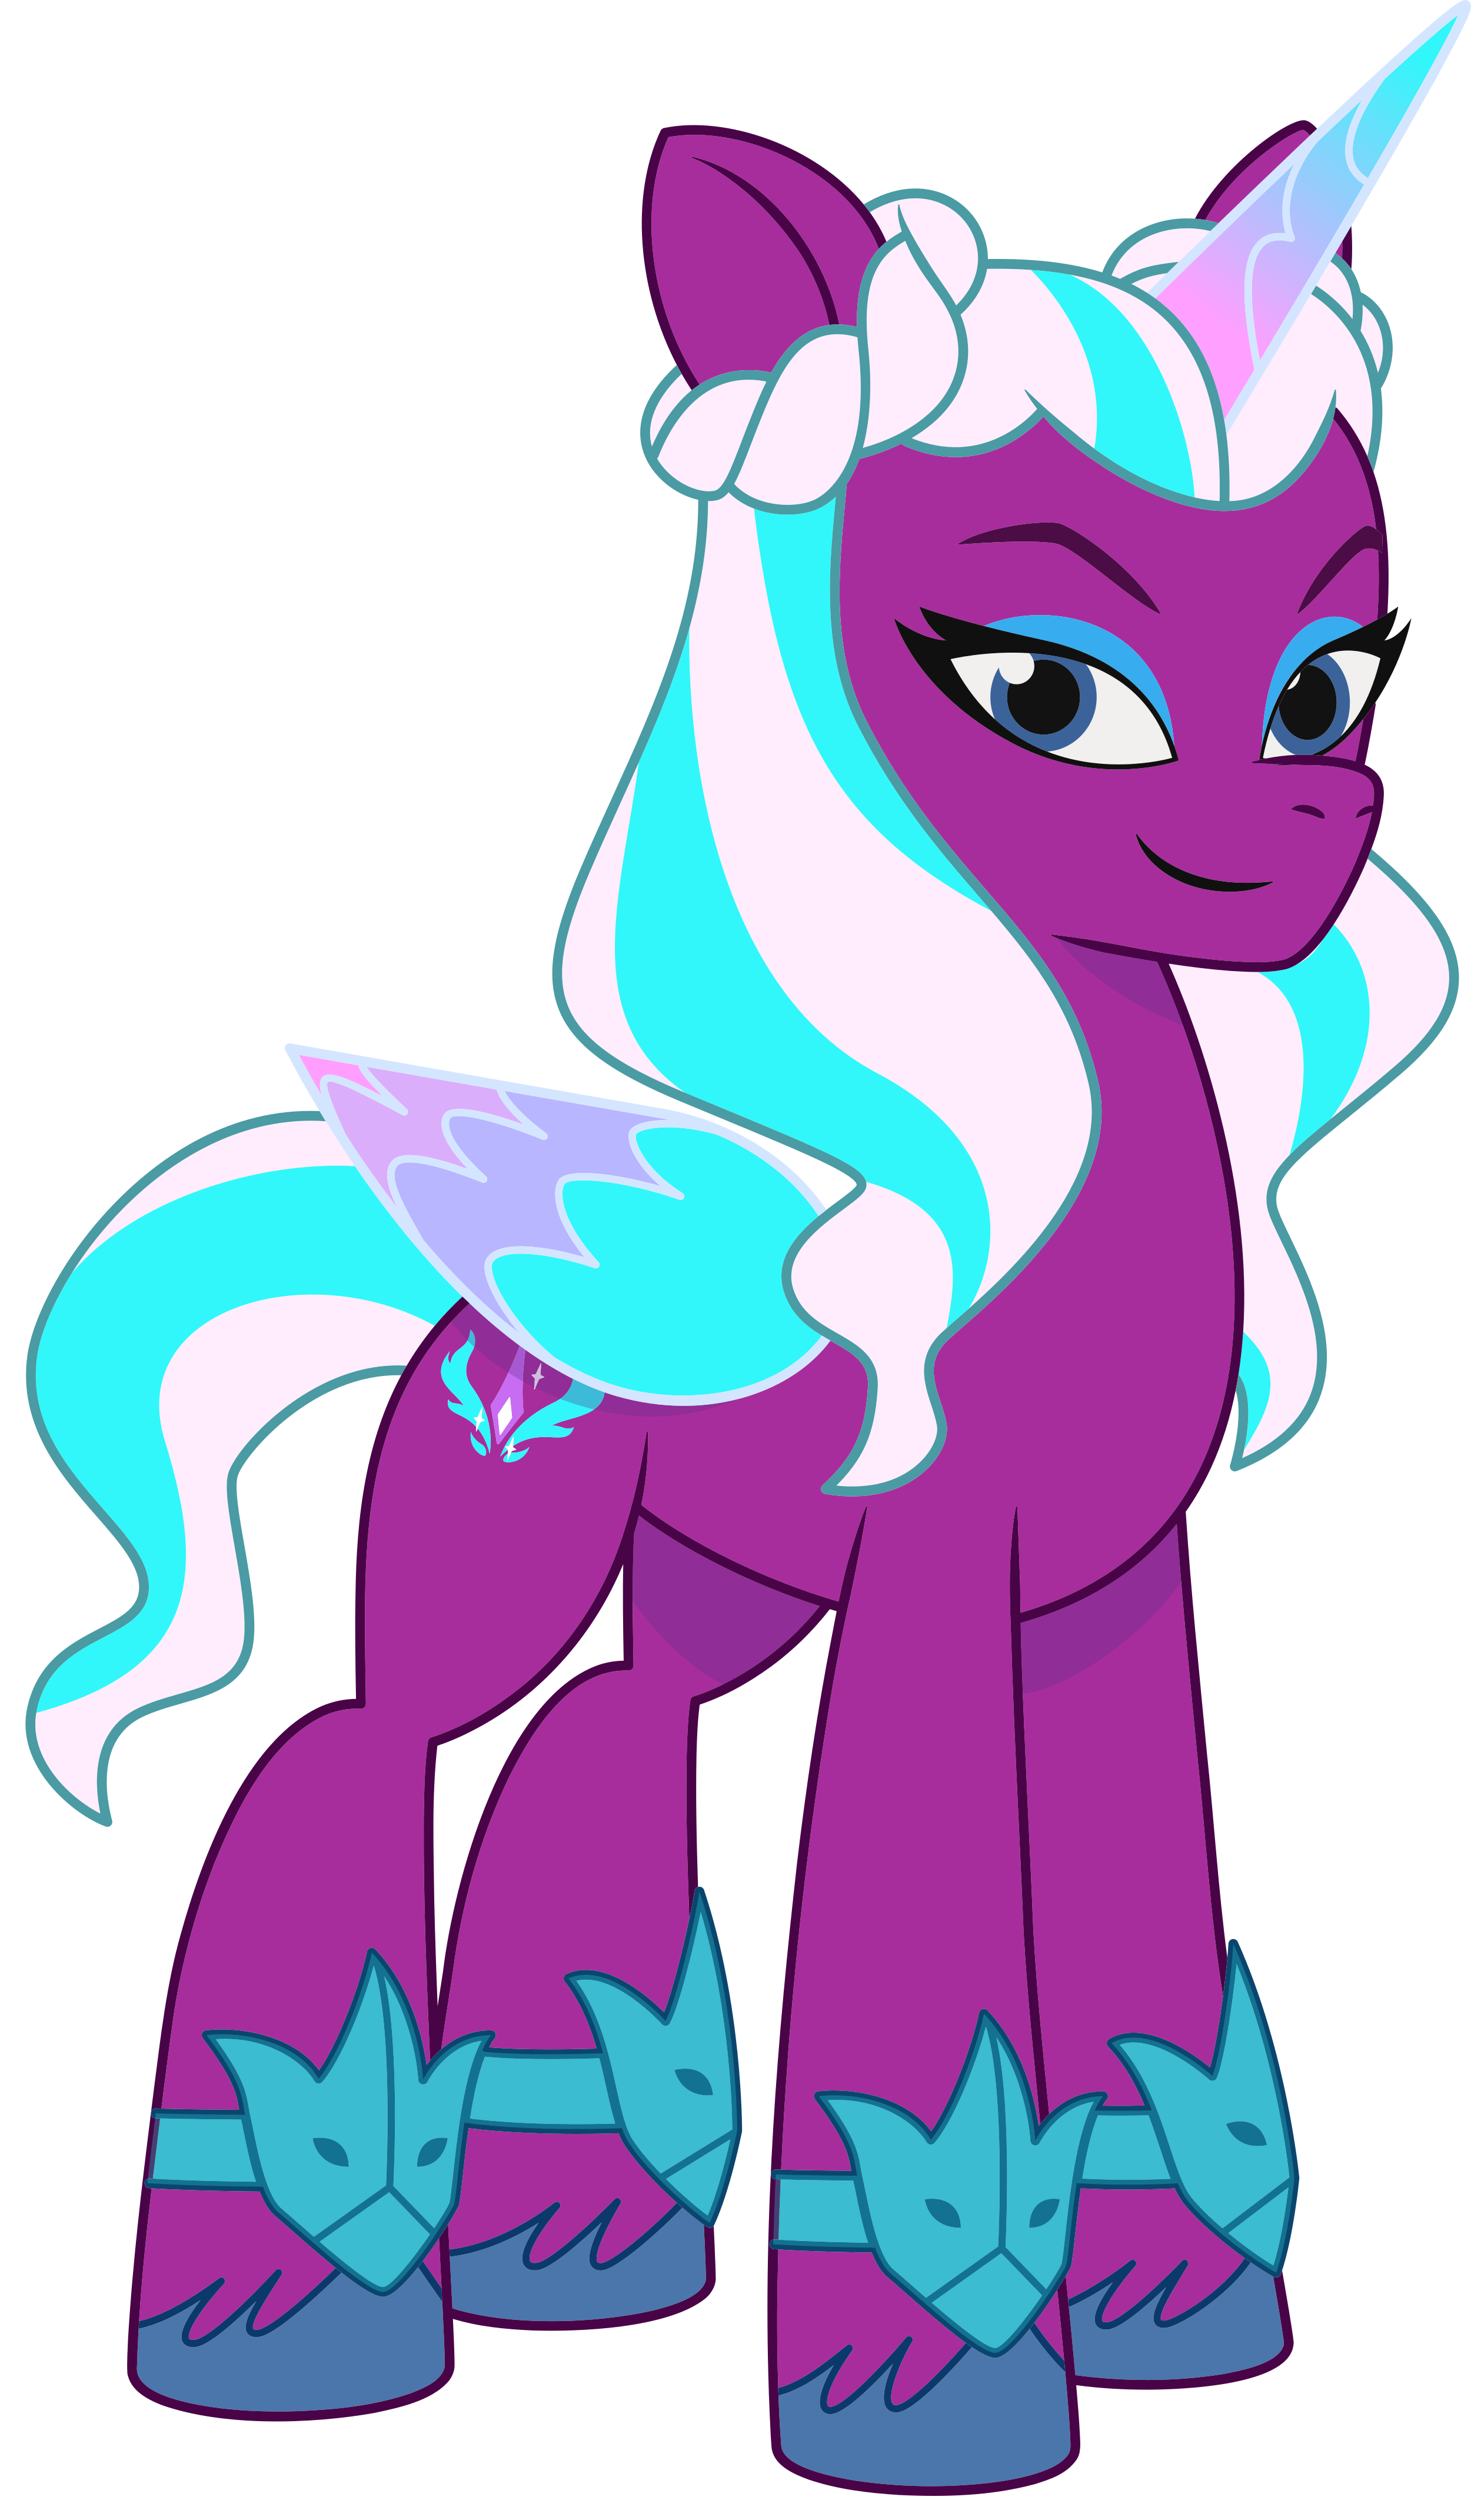 <?xml version="1.0" encoding="UTF-8"?>
<svg xmlns="http://www.w3.org/2000/svg" xmlns:xlink="http://www.w3.org/1999/xlink" viewBox="0 0 2503.609 4254.325">
<svg xmlns="http://www.w3.org/2000/svg" xmlns:xlink="http://www.w3.org/1999/xlink" viewBox="0 0 600.866 1021.038">
  <defs>
    <linearGradient id="linear-gradient" x1="501.328" y1="134.92" x2="584.99" y2="26.92" gradientUnits="userSpaceOnUse">
      <stop offset="0" stop-color="#ff9fff"/>
      <stop offset="1" stop-color="#31f7fa"/>
    </linearGradient>
    <linearGradient id="linear-gradient-2" x1="499.46" y1="133.473" x2="583.122" y2="25.473" xlink:href="#linear-gradient"/>
    <linearGradient id="linear-gradient-3" x1="497.424" y1="131.896" x2="581.086" y2="23.896" xlink:href="#linear-gradient"/>
    <filter id="outer-glow-1" x="0" y="802.878" width="167.52" height="150.24" filterUnits="userSpaceOnUse">
      <feOffset dx="0" dy="0"/>
      <feGaussianBlur result="blur" stdDeviation="20"/>
      <feFlood flood-color="#31f7fa" flood-opacity="1"/>
      <feComposite in2="blur" operator="in"/>
      <feComposite in="SourceGraphic"/>
    </filter>
    <filter id="outer-glow-2" x="24.24" y="737.358" width="236.4" height="258.72" filterUnits="userSpaceOnUse">
      <feOffset dx="0" dy="0"/>
      <feGaussianBlur result="blur-2" stdDeviation="20"/>
      <feFlood flood-color="#31f7fa" flood-opacity="1"/>
      <feComposite in2="blur-2" operator="in"/>
      <feComposite in="SourceGraphic"/>
    </filter>
    <filter id="outer-glow-3" x="129.6" y="777.438" width="184.56" height="152.16" filterUnits="userSpaceOnUse">
      <feOffset dx="0" dy="0"/>
      <feGaussianBlur result="blur-3" stdDeviation="20"/>
      <feFlood flood-color="#31f7fa" flood-opacity="1"/>
      <feComposite in2="blur-3" operator="in"/>
      <feComposite in="SourceGraphic"/>
    </filter>
    <filter id="outer-glow-4" x="172.08" y="712.398" width="189.12" height="255.6" filterUnits="userSpaceOnUse">
      <feOffset dx="0" dy="0"/>
      <feGaussianBlur result="blur-4" stdDeviation="20"/>
      <feFlood flood-color="#31f7fa" flood-opacity="1"/>
      <feComposite in2="blur-4" operator="in"/>
      <feComposite in="SourceGraphic"/>
    </filter>
    <filter id="outer-glow-5" x="379.68" y="801.678" width="161.52" height="150.72" filterUnits="userSpaceOnUse">
      <feOffset dx="0" dy="0"/>
      <feGaussianBlur result="blur-5" stdDeviation="20"/>
      <feFlood flood-color="#31f7fa" flood-opacity="1"/>
      <feComposite in2="blur-5" operator="in"/>
      <feComposite in="SourceGraphic"/>
    </filter>
    <filter id="outer-glow-6" x="255.84" y="827.838" width="161.76" height="150.24" filterUnits="userSpaceOnUse">
      <feOffset dx="0" dy="0"/>
      <feGaussianBlur result="blur-6" stdDeviation="20"/>
      <feFlood flood-color="#31f7fa" flood-opacity="1"/>
      <feComposite in2="blur-6" operator="in"/>
      <feComposite in="SourceGraphic"/>
    </filter>
    <filter id="outer-glow-7" x="274.32" y="762.318" width="236.4" height="258.72" filterUnits="userSpaceOnUse">
      <feOffset dx="0" dy="0"/>
      <feGaussianBlur result="blur-7" stdDeviation="20"/>
      <feFlood flood-color="#31f7fa" flood-opacity="1"/>
      <feComposite in2="blur-7" operator="in"/>
      <feComposite in="SourceGraphic"/>
    </filter>
    <filter id="outer-glow-8" x="393.84" y="733.758" width="195.12" height="254.4" filterUnits="userSpaceOnUse">
      <feOffset dx="0" dy="0"/>
      <feGaussianBlur result="blur-8" stdDeviation="20"/>
      <feFlood flood-color="#31f7fa" flood-opacity="1"/>
      <feComposite in2="blur-8" operator="in"/>
      <feComposite in="SourceGraphic"/>
    </filter>
  </defs>
  <g isolation="isolate">
    <g id="opaline_fire_alicorn" data-name="opaline fire alicorn">
      <g>
        <g>
          <g>
            <path d="M196.438,704.959c-5.748,3.165-11.521,5.921-17.786,7.989-2.369,20.899-1.512,42.164-1.274,63.186.315,14.4.811,28.802,1.384,43.203.754-4.822,1.512-9.607,2.199-14.196,4.391-37.103,24.794-111.369,63.414-125.137,3.32-1.145,6.847-1.731,10.378-1.783-.228-13.128-.454-26.278-.184-39.451-11.387,27.676-31.788,51.678-58.131,66.19Z" fill="none"/>
            <path d="M131.704,439.92c2.537-2.822,9.485-.108,24.711,7.823-6.322-6.239-9.569-10.107-10.012-12.674-10.969-1.928-19.625-3.451-24.381-4.288,3.062,5.68,6.214,11.249,9.434,16.711-1.061-3.703-1.054-6.126.247-7.572Z" fill="#ff9efd"/>
            <path d="M164.663,451.527l1.54,1.462c.544.518.621,1.357.182,1.965-.44.608-1.262.797-1.924.444-11.318-6.056-28.419-15.204-30.531-13.467-1.537,1.708,2.946,11.961,7.251,21.35,6.837,10.63,13.932,20.723,21.209,30.134-3.941-7.983-5.775-14.417-2.704-18.832,3.201-4.602,13.544-3.647,31.54,2.933-13.443-13.967-11.321-20.464-9.588-22.736,3.561-4.67,20.084.113,32.306,4.503-6.243-5.558-10.278-10.757-11.046-14.297-19.076-3.344-38.016-6.67-53.153-9.331,1.958,3.572,10.844,12.006,14.918,15.87Z" fill="#dbaefc"/>
            <path d="M273.623,457.4c-1.138-.237-2.279-.463-3.426-.661-16.454-2.851-40.18-6.998-64.022-11.177,1.425,3.219,6.504,9.582,16.935,17.269.608.448.788,1.278.421,1.938-.369.659-1.168.938-1.869.662-24.752-9.934-36.222-10.689-37.639-8.832-.487.639-4.22,6.738,14.521,23.834.536.489.646,1.291.26,1.905-.385.613-1.153.868-1.827.596-28.636-11.455-33.897-7.977-34.827-6.639-3.485,5.01,2.657,15.814,9.771,28.325.336.591.685,1.209,1.026,1.811,3.248,3.823,6.518,7.523,9.811,11.054,9.814,10.528,19.69,19.578,29.446,27.031-7.38-8.762-12.842-18.315-14.055-24.561-.525-2.706-.277-4.817.738-6.277,5.126-7.371,23.674-4.974,39.904-.208-13.749-16.673-13.104-27.844-10.593-31.61,3.336-5.004,22.997-2.76,41.631,2.545-11.015-9.323-14.301-18.922-12.699-22.444,1.244-2.737,7.44-4.704,16.493-4.562Z" fill="#b8b6ff"/>
            <path d="M320.143,527.389c-3.954-12.94,4.989-23.114,14.251-30.763-9.213-14.124-24.056-25.847-41.368-33.16-19.959-5.74-32.232-2.073-33.168-.259-1.025,2.255,2.738,13.793,18.99,24.086.643.407.879,1.232.549,1.918-.33.687-1.124,1.015-1.841.768-25.395-8.769-45.054-9.168-46.863-6.452-2.522,3.784-1,15.806,13.822,31.951.463.504.526,1.257.154,1.83-.372.574-1.085.826-1.733.607-20.386-6.796-37.876-7.858-41.588-2.521-.521.748-.611,2.166-.256,3.993,2.034,10.475,14.614,26.268,25.467,34.991,9.014,5.485,17.844,9.508,26.336,11.951,27.927,8.03,64.885,3.319,82.816-20.863-6.441-3.928-12.778-8.941-15.57-18.077Z" fill="#31f7fa"/>
            <path d="M104.554,891.006c-2.216-6.645-3.747-14.148-4.952-20.062-.414-2.029-.771-3.782-1.095-5.183-.01-.042-.016-.079-.025-.121-5.521-.042-23.954-.199-33.047-.494-1.013,8.195-2.034,16.392-3.017,24.595,15.562.922,34.951,1.194,42.136,1.265Z" fill="#3fa8c2"/>
            <path d="M175.616,912.519l-16.646-17.233-28.417,20.229c9.882,8.501,22.147,18.49,25.91,18.49,3.223,0,12.351-11.633,19.153-21.486Z" fill="#3fa8c2"/>
            <path d="M187.718,866.666c.003-.02.011-.039.014-.059,1.845-12.287,4.57-25.083,8.96-33.166-14.759,2.195-21.961,16.54-22.038,16.697-.401.819-1.309,1.262-2.2,1.079-.894-.185-1.55-.948-1.595-1.859-.012-.264-1.303-23.2-13.915-42.251,2.539,11.179,3.99,27.292,4.321,48.126.289,18.212-.419,34.159-.582,37.508l16.657,17.244c3.253-4.849,5.705-8.922,6.232-10.391.465-1.957.96-6.492,1.587-12.235.645-5.908,1.439-13.182,2.557-20.65.002-.014-.001-.028.001-.042ZM170.344,884.922c.093-9.106,5.449-12.901,12.531-11.687,0,0-1.025,11.687-12.531,11.687Z" fill="#3fa8c2"/>
            <path d="M115.048,902.019c1.641,1.354,4.15,3.563,7.056,6.121,1.744,1.535,3.835,3.375,6.114,5.355l29.472-20.98c.336-7.043,2.787-64.356-5.006-89.819-4.352,16.564-13.665,39.193-21.016,47.544-.423.481-1.057.729-1.691.67-.639-.062-1.21-.426-1.534-.979-4.486-7.646-19.199-18.558-40.325-17.126,11.337,15.536,12.383,21.56,13.486,27.917.229,1.319.465,2.683.802,4.14.334,1.45.696,3.226,1.115,5.282,1.269,6.228,3.069,15.052,5.693,22.056.031.068.055.139.078.211,1.595,4.209,3.492,7.737,5.756,9.608ZM142.461,884.922c-13.55,0-14.757-11.687-14.757-11.687,8.34-1.214,14.647,2.58,14.757,11.687Z" fill="#3fa8c2"/>
            <path d="M251.283,867.254c-1.289-4.15-2.352-8.933-3.497-14.1-.877-3.961-1.823-8.206-2.966-12.554-3.287.111-11.225.342-20.27.342-8.886,0-18.828-.224-26.474-1.005-2.728,6.931-4.656,16.124-6.089,25.267,23.516,2.904,50.816,2.326,59.296,2.05Z" fill="#3fa8c2"/>
            <path d="M298.324,873.677l-26.3,16.19c6.458,6.463,13.078,12.056,17.044,14.954,4.276-10.017,7.739-24.342,9.256-31.144Z" fill="#3fa8c2"/>
            <path d="M272.091,827.321c-.65.073-1.286-.168-1.72-.651-.204-.228-19.62-21.616-34.922-17.705,6.395,8.975,10.144,19.226,12.811,29.008.015.05.03.099.041.15,1.336,4.917,2.405,9.716,3.391,14.167,2.049,9.25,3.818,17.238,6.978,21.919,2.99,4.43,6.992,9.09,11.2,13.462l29.245-18.003c-.025-5.104-.609-47.428-12.889-88.817-3.029,15.208-8.911,38.669-12.611,45.443-.311.569-.879.952-1.524,1.027ZM291.269,855.669c-13.494,1.238-15.763-10.289-15.763-10.289,8.194-1.971,14.822,1.231,15.763,10.289Z" fill="#3fa8c2"/>
            <path d="M478.154,889.811c-1.419-3.595-2.747-7.64-4.163-11.962-1.439-4.392-3-9.138-4.852-13.961-2.092.055-6.312.145-11.571.145-2.79,0-5.872-.025-9.076-.096-2.889,6.932-4.915,16.376-6.408,25.808,16.012.807,30.242.334,36.07.066Z" fill="#3fa8c2"/>
            <path d="M354.587,915.923c-2.215-6.643-3.745-14.142-4.95-20.054-.414-2.029-.771-3.782-1.095-5.184-.01-.043-.016-.08-.026-.123-5.063-.044-20.89-.199-29.625-.486-.354,8.202-.653,16.406-.88,24.611,14.838.878,30.331,1.155,36.576,1.236Z" fill="#3fa8c2"/>
            <path d="M409.007,920.211l-28.416,20.228c9.883,8.502,22.147,18.49,25.91,18.49,3.222,0,12.35-11.634,19.152-21.486l-16.645-17.231Z" fill="#3fa8c2"/>
            <path d="M365.084,926.943c1.64,1.354,4.146,3.561,7.05,6.116,1.746,1.537,3.839,3.379,6.121,5.36l29.472-20.98c.336-7.043,2.786-64.358-5.007-89.822-4.351,16.564-13.664,39.193-21.015,47.547-.423.482-1.059.731-1.691.67-.639-.062-1.21-.426-1.534-.979-4.486-7.645-19.198-18.54-40.326-17.127,11.337,15.535,12.383,21.559,13.486,27.916.229,1.319.466,2.684.803,4.141.334,1.451.696,3.228,1.115,5.284,1.27,6.228,3.07,15.052,5.693,22.055.031.068.054.139.078.21,1.595,4.209,3.492,7.737,5.756,9.607ZM392.497,909.847c-13.55,0-14.757-11.687-14.757-11.687,8.34-1.214,14.647,2.58,14.757,11.687Z" fill="#3fa8c2"/>
            <path d="M424.688,875.063c-.401.819-1.308,1.259-2.2,1.079-.894-.185-1.55-.948-1.595-1.859-.012-.264-1.302-23.199-13.914-42.251,2.538,11.179,3.989,27.291,4.32,48.126.289,18.212-.418,34.159-.581,37.508l16.656,17.242c3.253-4.849,5.706-8.922,6.233-10.392.465-1.956.96-6.492,1.587-12.234,1.708-15.653,4.462-40.898,11.531-53.917-14.759,2.195-21.961,16.541-22.038,16.698ZM420.38,909.846c.093-9.106,5.449-12.901,12.531-11.687,0,0-1.025,11.687-12.531,11.687Z" fill="#3fa8c2"/>
            <path d="M526.305,893.298l-24.578,18.701c7.063,5.796,14.202,10.71,18.435,13.204,3.268-10.39,5.303-24.986,6.144-31.904Z" fill="#3fa8c2"/>
            <path d="M503.568,815.489c-1.774,13.406-4.29,27.84-6.518,33.088-.253.598-.781,1.035-1.416,1.173-.634.136-1.296-.04-1.775-.479-.227-.207-21.652-19.573-36.495-14.183,6.814,7.806,11.417,16.967,14.949,25.907.004.009.007.018.011.027,2.128,5.39,3.868,10.699,5.469,15.582,1.735,5.296,3.332,10.16,5.086,14.159.001.003.002.006.004.009,1.227,2.796,2.529,5.171,4.012,6.96,3.411,4.114,7.854,8.357,12.472,12.294l27.33-20.794c-.527-5.079-5.277-47.14-21.57-87.118-.392,3.983-.919,8.533-1.537,13.212-.003.058-.015.11-.022.165ZM517.511,876.072c-13.306,2.56-16.699-8.688-16.699-8.688,7.96-2.768,14.871-.234,16.699,8.688Z" fill="#3fa8c2"/>
            <path d="M100.905,952.705c-1.526-2.519.195-6.854,3.756-12.919-8.289,8.219-19.341,18.172-24.749,18.731-.374.038-.725.057-1.051.057-2.607,0-3.774-1.149-4.297-2.182-1.771-3.5,2.071-10.209,7.309-16.988-9.734,6.34-18.064,10.176-25.248,11.648-.301,5.299-.54,10.602-.689,15.91-.63,11.762,25.162,15.389,34.051,16.548,10.349,1.226,20.839,1.533,31.29,1.213,15.56-.617,31.363-2.169,46.122-7.192,5.213-2.036,12.049-4.568,14.071-10.101.269-.779.209-2.509.194-3.357-.047-2.605-.142-5.235-.246-7.862-.15-3.581-.433-9.507-.759-16.081-1.554-2.213-5.226-7.46-9.883-14.234-5.331,6.701-10.764,12.107-14.312,12.107-3.333,0-9.438-3.938-16.967-9.868-17.54,16.975-28.978,25.837-33.976,26.305-2.234.213-3.791-.375-4.616-1.737Z" fill="#4b76ab"/>
            <path d="M246.045,927.194c-.266.027-.519.039-.758.039-2.127,0-3.228-.982-3.786-1.858-.711-1.115-2.641-4.141,4.292-17.809-8.179,7.824-20.703,18.954-26.354,19.574-3.401.371-4.901-1.025-5.557-2.267-2.048-3.874,1.831-11.026,6.1-17.078-8.501,5.411-21.684,12.185-36.262,13.851.349,6.705.746,14.394,1.079,21.104,23.665,7.338,58.289,6.294,82.351.758,6.572-1.753,19.144-5.033,21.108-12.017.259-1.037-.053-4.717-.02-5.871-.199-5.614-.462-11.246-.727-16.873-.002-.042.006-.083.006-.125-2.105-1.49-5.218-3.946-8.778-7.031-10.205,10.577-26.832,25.018-32.694,25.601Z" fill="#4b76ab"/>
            <path d="M366.691,985.195c-2.658.264-4.028-.945-4.705-2.006-2.282-3.581-.103-11.152,2.74-17.857-7.965,8.72-19.828,20.57-25.499,20.602h-.032c-1.704,0-3.035-.76-3.751-2.142-1.649-3.189.253-9.633,5.137-17.896-6.747,5.2-14.481,10.459-22.599,12.425.253,6.725.612,13.446,1.112,20.16.174,9.437,22.543,13.289,30.123,14.573,18.023,2.701,36.532,2.992,54.626.991,6.025-.715,12.023-1.731,17.78-3.375,5.219-1.562,11.459-3.71,14.619-8.106,1.61-2.356.862-5.117.889-7.772-.141-3.038-.356-6.094-.574-9.148-.421-5.608-.911-11.22-1.421-16.833-.924-.887-7.634-7.458-14.551-17.708-5.259,6.571-10.59,11.826-14.085,11.826-2.14,0-5.426-1.628-9.493-4.358-6.255,7.216-23.1,25.908-30.316,26.625Z" fill="#4b76ab"/>
            <path d="M476.143,950.689c-2.605.262-3.825-.75-4.388-1.645-1.715-2.729.444-7.776,4.597-14.973-7.684,7.353-18.367,16.687-23.639,17.266-.361.039-.699.058-1.015.058-2.427,0-3.549-1.092-4.067-2.074-1.831-3.464,1.876-10.307,6.928-17.214-5.615,3.773-11.994,7.524-17.962,10.105.928,9.263,1.835,18.529,2.663,27.803,19.836,2.633,40.309,2.725,60.073-.395,7.085-1.334,22.442-4.128,24.946-11.551.278-1.06.105-1.856-.056-3.057l-.557-3.787-1.214-7.588s-2.004-11.754-2.37-13.9c-1.941-1.018-5.238-3.061-9.188-5.8-9.737,14.298-29.298,26.21-34.751,26.752Z" fill="#4b76ab"/>
            <path d="M540.938,103.075c.048-.089.107-.167.166-.245,2.369-4.011,4.719-7.999,7.037-11.943.05-.106.109-.205.176-.3,3.034-5.164,6.013-10.252,8.909-15.221-3.863-2.359-6.311-5.612-7.279-9.7-1.75-7.392,1.635-16.498,6.511-24.956-5.498,5.111-11.571,10.807-18.25,17.129-10.337,12.438-14.037,27.117-9.397,38.927.206.525.101,1.121-.273,1.543-.375.421-.957.597-1.499.458-4.771-1.237-8.312-.672-10.833,1.725-8.259,7.852-4.108,33.61-1.54,46.739,8.594-14.326,17.534-29.33,26.22-44.034.018-.04.029-.082.051-.122Z" fill="url(#linear-gradient)"/>
            <path d="M552.868,64.974c.78,3.299,2.713,5.86,5.87,7.796,18.112-31.12,32.738-57.142,36.913-66.733-4.702,3.529-14.425,11.893-30.028,26.208-10.01,13.646-14.536,25.207-12.755,32.729Z" fill="url(#linear-gradient-2)"/>
            <path d="M500.032,171.53c3.966-6.558,8.105-13.425,12.345-20.485-5.901-29.201-5.338-45.978,1.762-52.729,2.77-2.633,6.467-3.632,11.011-2.99-2.61-8.853-1.248-18.889,3.534-28.44-8.685,8.279-18.261,17.481-28.763,27.654-.152.22-.342.403-.561.543-8.536,8.271-17.682,17.182-27.464,26.766,2.813,2.045,5.424,4.288,7.838,6.739,10.361,10.522,17.087,24.714,20.298,42.94Z" fill="url(#linear-gradient-3)"/>
            <path d="M468.52,119.558c1.146-1.121,4.026-3.939,8.198-8.004-5.524.786-9.692,1.871-14.603,4.4,2.238,1.107,4.368,2.311,6.404,3.604Z" fill="#ffedfd"/>
            <path d="M556.545,124.419c.204,3.374-.05,6.961-.787,10.689,2.934,4.751,5.491,10.44,7.104,17.163,2.349-5.74,2.701-11.792.951-17.413-1.362-4.377-3.948-8.03-7.268-10.439Z" fill="#ffedfd"/>
            <path d="M552.455,130.316c1.067-10.424-2.169-18.918-9.061-23.539-1.965,3.323-3.916,6.615-5.839,9.856,3.457,2.165,9.434,6.55,14.9,13.684Z" fill="#ffedfd"/>
            <path d="M502.171,204.676c1.987-.068,3.962-.264,5.9-.663,13.354-2.734,23.324-13.9,29.125-25.766,3.097-6.049,6.107-12.217,7.991-18.952.038-.269.482-.252.5.019.206,2.36.12,4.702-.184,7.014.327.112.631.302.873.583,4.962,5.789,8.996,12.215,12.153,19.428,9.302-41.817-14.604-60.972-23.016-66.266-18.642,31.373-34.2,57.07-34.401,57.401-.043.071-.101.125-.151.188,1.052,8.237,1.453,17.231,1.211,27.014Z" fill="#ffedfd"/>
            <path d="M467.988,97.092c-6.63,3.376-11.417,8.69-13.949,15.434,1.2.435,2.375.891,3.525,1.368,8.222-4.797,13.819-5.842,23.75-6.935.043-.005.084.001.127-.001,3.756-3.653,8.148-7.917,12.979-12.592-8.843-2.176-18.697-1.21-26.432,2.727Z" fill="#ffedfd"/>
            <path d="M487.971,203.151c.032.008.064.017.096.025,3.299.725,6.701,1.272,10.104,1.465.849-33.862-6.118-57.84-21.287-73.245-9.658-9.808-22.732-16.144-40.1-19.287,34.496,14.919,49.904,65.323,51.188,91.042Z" fill="#ffedfd"/>
            <path d="M380.404,173.339c-2.552,2.105-5.262,3.963-8.081,5.615,27.832,11.172,46.184-6.123,51.337-11.959-1.869-2.397-3.596-4.907-5.11-7.537-.147-.239.202-.512.396-.305,6.221,6.141,12.785,11.848,19.508,17.295,2.756,2.336,5.606,4.598,8.541,6.761,6.521-37.579-18.106-65.288-25.931-73.002-5.59-.383-11.539-.52-17.87-.414-1.086,6.78-4.768,13.298-10.838,18.738,6.87,16.414,2.103,33.278-11.953,44.81Z" fill="#ffedfd"/>
            <path d="M368.353,94.551c-1.173-3.527-1.919-7.196-1.49-10.904.034-.27.471-.286.5.003,1.159,5.317,3.917,10.038,6.522,14.753,2.737,4.676,5.551,9.302,8.53,13.839,2.689,4.027,5.855,8.097,8.145,12.498,8.942-8.571,11.401-19.853,6.357-29.959-3.132-6.278-8.922-10.969-15.886-12.87-5.657-1.543-14.615-1.882-25.769,4.74,2.742,3.778,5.051,7.808,6.832,12.069,2.124-1.72,4.283-3.024,6.259-4.169Z" fill="#ffedfd"/>
            <path d="M266.298,182.364c4.646-10.954,10.321-18.237,16.243-22.987-1.442-2.177-2.81-4.41-4.104-6.691-10.557,10.01-14.771,20.361-12.139,29.679Z" fill="#ffedfd"/>
            <path d="M291.964,200.389c3.545-.803,6.646-8.894,10.939-20.09,1.466-3.823,3.127-8.156,5.048-12.844,1.441-3.517,3.102-7.564,5.115-11.628-26.959-5.36-39.799,19.484-44.138,30.685-.117.301-.313.541-.537.743,5.31,9.267,16.832,14.661,23.572,13.134Z" fill="#ffedfd"/>
            <path d="M317.936,155.193c-.059.151-.132.292-.222.42-2.168,4.133-4.142,8.672-6.062,13.358-1.903,4.646-3.557,8.957-5.014,12.759-2.573,6.712-4.631,12.073-6.765,15.903,8.86,9.733,25.76,10.23,33.506,6.114,3.012-1.601,9.766-6.392,14.152-18.459.028-.106.063-.209.107-.308,3.278-9.193,5.184-22.536,3.083-41.817-.206-1.891-.354-3.687-.468-5.427-3.294-.952-6.298-1.341-9.052-1.241-.024.001-.047.003-.071.003-10.677.42-17.6,8.166-23.195,18.695Z" fill="#ffedfd"/>
            <path d="M354.699,142.73c.79,7.253,1.992,24.751-2.268,40.206,9.236-2.615,18.109-6.637,25.411-12.669,13.81-11.331,17.663-27.989,9.061-43.863-2.163-4.262-5.121-7.842-7.923-11.803-3.275-4.523-6.215-9.329-8.478-14.494-.246-.578-.49-1.163-.73-1.753-8.285,4.863-18.546,12.495-15.073,44.375Z" fill="#ffedfd"/>
            <path d="M67.412,588.665c17.199,55.458,12.584,93.097-52.61,110.887-3.185,18.979,14.03,35.037,26.2,41.104-2.505-12.121-3.813-33.754,15.354-43.029,5.142-2.487,10.77-4.1,16.213-5.659,13.719-3.931,25.567-7.324,27.109-22.931.977-9.882-1.566-24.407-3.811-37.223-2.34-13.366-4.36-24.909-2.505-30.479,1.977-5.928,11.017-17.426,23.878-27.06,11.063-8.288,28.452-17.783,48.879-16.533,3.303-5.616,7.089-11.057,11.452-16.298-52.102-28.955-126.87-6.663-110.159,47.219Z" fill="#ffedfd"/>
            <path d="M144.993,476.261c-4.056-5.928-8.033-12.05-11.916-18.344-46.092-3.201-84.087,30.699-103.748,62.031,25.698-30.312,76.23-45.849,115.664-43.687Z" fill="#ffedfd"/>
            <path d="M543.501,457.023c1.621-1.319,3.301-2.679,5.051-4.094,6.199-5.013,13.226-10.696,20.998-17.328,15.337-13.087,22.453-24.659,22.396-36.417-.068-14.123-10.365-29.115-33.329-48.504-.471,1.175-.951,2.348-1.435,3.52-2.627,5.967-7.009,15.058-12.377,23.267,18.358,18.592,21.173,49.444-1.305,79.556Z" fill="#ffedfd"/>
            <path d="M540.173,383.949c-3.353,4.249-6.962,7.839-10.685,10.028,3.972-1.796,7.807-4.889,10.685-10.028Z" fill="#ffedfd"/>
            <path d="M508.166,592.09c-.263,1.26-.527,2.407-.772,3.401,14.244-6.326,23.598-14.996,27.83-25.809,8.254-21.087-3.817-46.08-11.804-62.618-2.737-5.668-4.899-10.145-5.618-13.234-1.824-7.846,1.489-14.423,8.871-22.026,4.434-14.584,15.381-59.633-13.023-74.838-3.733.004-7.467-.24-11.175-.455-8.412-.643-16.773-1.689-25.103-2.95,15.593,34.8,33.995,94.959,30.436,150.276,16.937,16.152,12.577,28.934.357,48.254Z" fill="#ffedfd"/>
            <path d="M358.359,438.319c54.079,28.534,51.89,72.645,37.286,96.182,21.074-18.742,57.64-54.61,49.045-91.809-7.029-30.417-21.994-49.836-39.742-70.626-63.889-33.953-86.264-75.091-96.992-164.373-3.825-1.474-7.399-3.657-10.344-6.651-1.426,1.737-2.963,2.84-4.763,3.248-1.004.228-2.084.338-3.219.338-.138,0-.284-.015-.424-.019-.02,17.993-2.954,35.211-7.61,51.878-1.021,61.787,15.201,149.348,76.764,181.831Z" fill="#ffedfd"/>
            <path d="M353.806,482.668c.171.724.172,1.447.006,2.189-.553,2.465-3.539,4.769-9.212,8.963-9.918,7.332-24.905,18.414-20.631,32.399,2.966,9.708,10.673,14.094,18.126,18.336,8.425,4.794,17.137,9.752,16.425,22.21-1.13,19.768-6.6,29.622-16.867,39.945,8.797.96,23.845.662,34.503-9.906,4.699-4.659,7.267-10.421,6.542-14.68-.435-2.555-1.317-5.252-2.252-8.108-2.898-8.856-6.506-19.878,4.283-29.882.568-.527,1.239-1.129,1.967-1.774,4.061-21.621,8.5-47.788-32.89-59.692Z" fill="#ffedfd"/>
            <path d="M279.419,446.096c.132.055.26.108.391.163-43.81-30.489-26.268-80.337-18.897-134.859-2.505,5.635-5.051,11.234-7.587,16.805-4.192,9.209-8.526,18.731-12.572,28.21-11.238,26.328-13.74,42.18-8.636,54.714,5.257,12.911,19.403,23.368,47.301,34.966Z" fill="#ffedfd"/>
            <path d="M436.282,939.078c9.044-4.06,18.956-10.764,25.427-15.868.604-.478,1.476-.418,2.011.139.534.557.56,1.428.058,2.015-12.427,14.525-14.261,21.106-13.494,22.557.288.548,1.438.508,2.103.436,6.082-.668,24.036-18.271,30.441-24.997.526-.551,1.383-.622,1.991-.162.608.461.774,1.305.385,1.961-.777,1.312-1.632,2.712-2.511,4.153-3.408,5.585-9.752,15.981-8.396,18.138.15.238.744.334,1.55.257,4.213-.419,23.095-11.45,32.599-25.496-8.054-5.787-17.969-13.892-24.631-21.925-1.486-1.792-2.782-4.009-3.979-6.55-2.86.148-9.97.461-19.225.461-5.729,0-12.276-.123-19.127-.476-.988,6.866-1.717,13.531-2.313,18.997-.667,6.114-1.149,10.531-1.699,12.821-.093.385-.904,1.912-2.217,4.139.065.166.117.339.136.525.297,2.959.594,5.918.891,8.877Z" fill="#a82d9c"/>
            <path d="M431.869,935.17c-2.618,4.097-5.91,8.946-9.334,13.438,4.652,7.013,9.343,12.423,12.156,15.441-.899-9.627-1.851-19.253-2.822-28.879Z" fill="#a82d9c"/>
            <path d="M317.882,975.247c9.276-2.459,18.292-9.63,25.659-15.503.833-.664,1.647-1.313,2.444-1.941.587-.462,1.423-.423,1.965.093.54.516.618,1.351.184,1.958-9.242,12.904-11.059,20.562-10.024,22.56.094.183.27.521,1.085.521h.017c5.326-.029,21.803-17.399,30.938-28.342.501-.6,1.378-.716,2.018-.264.638.451.823,1.316.424,1.989-5.509,9.296-10.18,21.955-8.073,25.259.147.231.49.77,1.878.635,3.993-.398,15.467-10.761,28.138-25.366-6.994-5.042-15.827-12.672-25.041-20.783-2.878-2.533-5.363-4.722-6.954-6.035-2.607-2.153-4.722-5.791-6.471-10.087-4.829-.051-21.854-.293-38.151-1.252-.217,8.603-.384,17.207-.461,25.811-.018,10.254.091,20.506.428,30.748Z" fill="#a82d9c"/>
            <path d="M179.328,914.078c-2.027,3.034-4.286,6.26-6.618,9.334,3.046,4.437,5.705,8.269,7.667,11.083-.367-7.3-.754-14.795-1.049-20.417Z" fill="#a82d9c"/>
            <path d="M89.562,930.364c.62-.462,1.486-.377,2.007.195.519.572.519,1.444-.001,2.016-13.048,14.379-15.077,20.981-14.327,22.463.321.635,1.757.557,2.362.495,5.778-.598,22.942-17.312,33.069-28.4.522-.572,1.397-.652,2.016-.182.618.47.775,1.334.361,1.991-.824,1.312-1.73,2.713-2.663,4.154-3.584,5.537-10.255,15.845-8.916,18.054.168.275.848.392,1.771.306,1.954-.183,8.959-3.043,31.893-25.206-5.421-4.387-11.461-9.637-17.675-15.106-2.881-2.535-5.368-4.726-6.96-6.04-2.606-2.153-4.721-5.79-6.47-10.084-5.556-.046-27.125-.286-44.086-1.3-2.129,18.038-4.015,36.103-5.133,54.214,8.765-2.018,19.761-7.909,32.75-17.57Z" fill="#a82d9c"/>
            <path d="M183.564,918.659c20.328-2.383,37.908-15.161,42.936-19.128.604-.477,1.475-.418,2.01.139s.561,1.428.059,2.015c-10.002,11.69-13.249,19.489-12.034,21.788.321.607,1.19.839,2.577.686,5.449-.598,22.108-15.903,31.977-26.046.529-.546,1.383-.606,1.987-.146.604.462.766,1.303.378,1.956-8.746,14.756-10.603,21.99-9.423,23.84.091.144.376.574,1.717.447,4.073-.406,18.945-12.36,30.739-24.602-7.195-6.444-15.61-14.977-21.134-23.161-1.02-1.512-1.896-3.276-2.682-5.239-2.676.097-8.858.285-16.909.285-12.372,0-29.147-.446-44.367-2.333-.961,6.737-1.674,13.263-2.26,18.632-.667,6.113-1.149,10.53-1.699,12.82-.136.569-1.844,3.635-4.43,7.776.013.076.033.146.039.228.127,2.493.31,6.011.52,10.042Z" fill="#a82d9c"/>
            <path d="M548.274,98.512c-.95,1.612-1.899,3.221-2.846,4.824,1.003.662,1.929,1.408,2.805,2.206.093-2.472.094-4.842.042-7.03Z" fill="#a82d9c"/>
            <path d="M532.372,53.066c-3.268-.15-28.157,14.908-40.025,36.769,1.826.317,3.631.756,5.403,1.309,10.041-9.706,21.661-20.88,33.301-31.951,1.378-1.311,2.73-2.594,4.068-3.863-1.507-1.662-2.494-2.207-2.747-2.264Z" fill="#a82d9c"/>
            <path d="M350.943,87.462c-.087-.091-.169-.189-.24-.299-.002-.003-.003-.007-.005-.011-18.03-23.211-53.264-35.744-77.669-31.147-12.788,28.348-7.464,70.412,12.757,101.027,11.039-7.137,22.423-6.374,29.212-4.884,5.207-9.361,12.554-17.976,23.773-19.435-2.083-10.239-6.165-20.057-11.706-28.913-8.331-12.593-18.921-23.799-31.45-32.305-4.049-2.799-8.361-5.135-12.947-7.026-.134-.047-.204-.201-.148-.333.047-.113.167-.173.282-.149,30.38,7.175,54.102,38.625,60.02,68.522,2.265.053,4.67.375,7.23,1.02-.451-17.123,3.765-26.304,8.945-31.913-.031-.06-.067-.117-.092-.181-1.942-4.995-4.656-9.666-7.961-13.974Z" fill="#a82d9c"/>
            <path d="M202.311,830.276c.337.684.256,1.498-.207,2.103-.816,1.063-1.579,2.315-2.297,3.708,14.57,1.32,36.529.783,43.922.547-2.753-9.467-6.643-19.184-13.081-27.416-.378-.483-.514-1.113-.367-1.708.146-.596.557-1.092,1.115-1.346,15.279-6.944,33.724,9.506,39.875,15.662,3.126-7.761,7.572-25.091,10.377-38.509-.058-.18-.104-.372-.118-.591-.757-22.027-1.472-44.076-1.028-66.135.197-7.374.445-14.738,1.503-22.205.114-.805.701-1.426,1.441-1.623,2.494-.748,5.126-1.788,7.632-2.874,12.651-5.562,24.216-13.549,34.096-23.202,3.441-3.388,6.67-6.989,9.685-10.762-27.141-8.627-55.555-22.804-73.861-36.972-.6,2.484-1.268,4.951-2.008,7.397-.866,17.884-.513,35.867-.201,53.856.025,1.155-.953,2.098-2.106,2.034-23.827-.769-39.53,25.019-48.935,43.907-11.945,24.988-19.274,52.148-22.828,79.575-1.486,9.971-3.344,20.983-4.718,31.189,4.779-4.112,11.488-7.753,20.316-7.753.762,0,1.457.433,1.794,1.115Z" fill="#a82d9c"/>
            <path d="M452.346,855.2c.337.684.256,1.498-.207,2.103-.607.791-1.183,1.693-1.735,2.672,7.231.123,13.622.03,17.145-.048-3.573-8.532-8.215-17.071-14.938-24.111-.424-.443-.62-1.057-.533-1.663.086-.607.446-1.141.977-1.448,14.521-8.416,34.495,6.14,41.223,11.659,1.788-6.121,3.793-17.853,5.297-29.123-5.307-32.771-7.087-65.92-10.562-98.918-3.004-31.318-6.18-62.597-8.339-94-15.196,19.211-36.541,32.782-63.749,40.483.077,5.188.182,10.377.396,15.562,1.186,35.685,3.339,74.27,4.774,110.06,1.393,25.023,4.015,49.971,6.469,74.935,4.833-4.693,12.079-9.277,21.988-9.277.762,0,1.457.433,1.794,1.115Z" fill="#a82d9c"/>
            <path d="M553.652,310.896c1.163-5.393,2.348-11.956,3.268-17.333-1.849,2.304-3.853,4.587-6.044,6.809-3.675,3.726-7.328,6.361-10.827,8.213.408.039.816.062,1.224.107,4.12.393,8.277.932,12.38,2.204Z" fill="#a82d9c"/>
            <path d="M518.515,293.502c2.306-6.622,5.617-13.533,10.287-19.456-5.123,6.06-8.313,13.2-10.287,19.456Z" fill="#a82d9c"/>
            <path d="M500.512,208.689c-.128.026-.261.04-.396.04-.022,0-.046-0-.068-.001-.083-.003-.16-.02-.24-.032-10.443-.077-21.536-3.555-32.818-8.791-6.427-3.079-12.593-6.655-18.464-10.653-8.199-5.397-15.945-11.605-22.307-19.118-4.679,5.143-17.178,16.552-35.842,16.552-6.341,0-13.391-1.316-21.089-4.644-.438-.19-.766-.521-.971-.914-5.525,2.767-11.389,4.815-17.321,6.334-1.317,3.638-2.99,7.083-5.111,10.156-.248,3.055-.544,6.243-.86,9.611-2.453,26.217-5.506,58.845,8.914,87.188,15.273,30.02,32.961,50.552,48.566,68.667,20.454,23.743,38.118,44.248,46.08,78.708,9.971,43.152-36.234,83.473-55.965,100.692-2.082,1.816-3.88,3.386-5.173,4.585-8.91,8.261-6.138,16.733-3.202,25.704.982,3.001,1.91,5.835,2.395,8.681.951,5.588-1.987,12.559-7.669,18.192-7.549,7.484-18.434,11.454-30.829,11.454-3.606,0-7.339-.336-11.156-1.019-.743-.133-1.349-.674-1.564-1.398s-.004-1.509.546-2.026c11.401-10.734,17.401-19.886,18.558-40.119.57-9.98-6.04-13.742-14.409-18.505-.309-.176-.622-.355-.934-.533-7.577,10.312-19.61,18.394-34.123,22.851-8.232,2.528-16.897,3.792-25.75,3.792-9.06,0-18.317-1.323-27.518-3.97-1.592-.458-3.196-.974-4.808-1.537-1.289,10.326-15.711,10.055-21.716,13.644,4.491-.321,5.39,2.25,9.136.6-2.857,8.765-12.376-.404-24.832,7.646l-.017.244c-.012.175.068.341.209.431l1.052.676c.078.05.06.173-.029.2l-1.567.473c-.128.039-.235.135-.291.263l-.205.469c.241-.034.489-.053.75-.038,2.397.139,5.842-1.091,6.77-2.37-2.578,7.087-9.997,6.773-10.556,5.781-.383-.68.345-2.166,1.729-2.934l.088-1.29c.008-.125-.032-.245-.109-.338-1.013.804-2.041,1.716-3.086,2.779,4.204-11.309,13.671-18.143,21.84-22.039,5.333-2.543,7.277-6.307,7.93-9.705-6.394-3.213-12.897-7.178-19.458-11.858-1.903,14.997-.978,23.602-.765,25.229.023.18-.03.366-.146.511-1.109,1.386-6.841,8.563-9.781,12.499-.322.431-.957.262-1.031-.273-.667-4.823-2.155-13.484-2.436-15.112-.029-.17.011-.35.112-.495.94-1.359,6.028-9.061,11.705-24.058-6.799-5.016-13.652-10.792-20.5-17.287-47.063,43.427-43.045,104.565-42.32,163.543.029,1.156-.953,2.102-2.106,2.034-4.96-.274-9.942.684-14.545,2.654-22.719,10.372-36.303,38.493-45.341,60.688-7.601,19.493-13.116,39.884-16.354,60.553-1.481,10.376-2.846,20.876-4.198,31.317-.326,2.695-.656,5.391-.988,8.087,8.735.273,25.539.425,31.776.474-.013-.074-.028-.153-.041-.226-1.131-6.514-2.107-12.138-14.854-29.042-.43-.569-.523-1.323-.246-1.98.276-.656.882-1.117,1.588-1.207,12.565-1.611,35.442,1.551,46.165,16.32,6.832-9.546,16.083-32.142,19.619-48.453.158-.726.704-1.305,1.42-1.503.715-.201,1.482.015,1.991.556,14.829,15.755,19.48,37.044,20.904,47.219.444-.596.946-1.227,1.485-1.871-.015-.055-.02-.112-.03-.169-.013-.074-.028-.147-.033-.224-.001-.011-.004-.021-.005-.033-1.394-32.393-2.751-64.81-2.578-97.255.147-10.927.253-21.72,1.739-32.617.119-.803.704-1.423,1.441-1.623,12.641-4.081,24.467-11.045,34.925-19.223,21.268-16.573,36.33-40.147,44.018-65.877.956-2.972,1.828-5.971,2.642-8.989.009-.317.089-.632.251-.92,2.564-9.687,4.462-19.594,6.026-29.631.021-.137.15-.231.287-.209.122.019.209.123.212.242.291,9.988-.647,19.959-2.663,29.708,19.284,15.413,51.238,31.044,80.574,39.439,1.469-7.151,3.116-14.302,5.195-21.101,1.721-5.924,3.655-11.794,5.922-17.552.061-.155.236-.231.391-.17.134.053.208.192.188.328-1.898,11.944-4.354,24.395-6.846,36.227-2.747,11.959-5.059,24.013-7.186,36.098-10.995,65.523-18.111,131.782-21.138,198.184,8.261.271,22.914.423,28.669.475-.013-.074-.028-.152-.04-.226-1.131-6.514-2.107-12.139-14.854-29.041-.43-.569-.523-1.323-.246-1.98.276-.657.882-1.117,1.589-1.207,12.559-1.611,35.443,1.552,46.165,16.321,6.833-9.548,16.084-32.144,19.618-48.454.158-.726.704-1.305,1.42-1.503.715-.201,1.482.014,1.991.556,14.83,15.755,19.48,37.045,20.904,47.22.215-.289.449-.589.686-.89-.018-.074-.042-.14-.054-.22-2.549-26.128-5.357-52.266-6.817-78.513-.369-9.895-1.628-36.923-2.111-47.18-1.247-26.015-2.413-52.605-3.164-78.691-.456-10.515-.558-21.042.213-31.555.39-5.258.894-10.53,1.934-15.726.033-.163.192-.269.355-.237.14.028.238.153.242.289l1.132,31.418c.072,3.906.119,7.815.168,11.723,35.168-10.212,60.08-30.603,74.052-60.646,30.2-64.942,2.743-159.485-18.277-205.196-7.268-1.169-14.514-2.473-21.749-3.81-7.275-1.686-14.444-3.794-21.334-6.77-.153-.068-.222-.247-.154-.4.055-.125.187-.193.316-.178,4.945.59,9.833,1.267,14.715,1.997,14.686,2.419,28.713,5.679,43.685,7.367,4.876.616,9.761,1.139,14.643,1.498,7.155.423,14.562.963,21.509-.579,11.882-3.46,24.382-28.18,29.233-39.324,2.781-6.679,5.534-13.777,6.899-20.954-.508.195-1.013.388-1.51.569-1.663.647-3.407,1.289-5.134,2.076.182-3.295,3.873-5.606,7.087-5.349.185-1.338.322-2.677.389-4.015.286-4.922-1.78-7.579-6.432-9.417-6.465-2.528-14.094-3.058-21.15-3.071-1.828-.036-3.649-.08-5.469-.132-3.541.396-6.6.124-8.936-.315-2.563-.104-5.13-.216-7.72-.342-.337.019-.396-.532-.071-.596.972-.266,1.952-.5,2.932-.73.257-1.774.603-3.74,1.052-5.841,1.516-48.98,26.836-60.004,41.304-48.455,2.218-1.092,4.149-2.1,5.809-3.008.72-10.262.841-19.616.333-28.162-1.652-.833-3.467-1.205-5.343-.658-5.439,1.586-20.397,22.061-27.861,26.818,7.139-19.555,24.3-34.618,28.039-36.204,1.11-.471,2.704.079,4.394,1.318-.977-8.206-2.622-15.608-4.962-22.323-.08-.153-.135-.317-.174-.486-3.005-8.456-7.121-15.821-12.408-22.33-1.761,6.646-5.244,12.914-9.278,18.381-9.993,13.828-21.884,19.202-34.788,19.299ZM217.229,561.438l1.303-.187c.187-.027.355-.154.438-.332l1.89-4.064c.058-.124.235-.097.226.035l-.292,4.301c-.013.192.08.365.241.45l1.206.633c.089.047.07.184-.031.222l-1.789.672c-.146.055-.267.171-.331.316l-1.673,3.834c-.055.125-.234.095-.225-.038l.269-4.071c.009-.141-.038-.274-.132-.368l-1.184-1.194c-.067-.068-.017-.193.082-.207ZM192.37,584.69c.147,1.449,2.241,4.024,4.189,5.04,2.208,1.151,2.41,4.206,1.516,4.745-.909.547-6.812-2.859-5.704-9.785ZM192.671,566.232c4.497,6.04,9.103,15.697,7.374,27.436-1.26-4.756-3.021-7.984-4.938-10.285l-.489,1.162c-.049.116-.204.078-.195-.047l.124-1.753c-5.823-6.367-12.745-4.865-11.486-11.254,1.792,2.542,3.396.848,6.355,2.682-3.199-5.833-15.238-10.518-5.605-22.463-1.67,3.847.151,5.125.151,5.125,1.038-7.401,7.476-4.879,8.14-13.81,1.387.815,3.11,4.628.904,8.577-1.704,3.051-4.682,8.791-.335,14.629ZM527.619,330.185c3.203-3.091,10.213-1.208,12.915,1.842.411.582.737,1.285.681,2.149-.01.154-.141.271-.294.267-1.311-.033-2.345-.423-3.471-.939-3.208-1.355-6.288-1.727-9.678-2.797-.225-.056-.313-.352-.153-.521ZM432.732,213.774c5.814,1.586,30.583,17.706,41.682,37.261-11.604-4.757-34.811-27.483-43.268-29.069-10.85-2.034-40.432.529-40.432.529,10.835-7.399,36.204-10.306,42.018-8.721ZM413.768,303.632c-40.581-21.271-48.628-51.214-48.628-51.214,0,0,9.586,8.276,21.294,9.147-8.314-4.801-10.911-13.87-10.911-13.87,0,0,7.41,3.086,26.334,7.964,27.537-11.56,74.289-2.531,77.787,48.925.777,2.159,1.392,4.178,1.889,5.987,0,0-31.975,11.821-67.765-6.939ZM519.679,359.976c.139-.016.265.084.281.223.012.108-.047.209-.138.256-4.85,2.436-10.334,3.518-15.788,3.716-10.978.339-22.344-2.666-30.96-9.745-4.287-3.525-7.741-8.261-9.097-13.555-.065-.257.29-.441.451-.216,9.185,12.809,24.375,18.764,39.66,19.72,5.126.336,10.28.171,15.591-.399Z" fill="#a82d9c"/>
            <g id="shadows" mix-blend-mode="multiply" opacity=".3">
              <path d="M430.924,382.296c12.601,16.975,35.735,30.804,54.653,37.296l-10.314-28.377-44.34-8.919Z" fill="#5a2d8b"/>
              <path d="M257.01,651.786c10.175,15.406,28.36,32.966,40.994,37.024,0,0,28.598-12.655,39.972-34.015,0,0-56.633-18.712-78.13-39.302l-3.101,16.518.265,19.775Z" fill="#5a2d8b"/>
              <path d="M415.814,692.074c22.021-1.576,56.751-28.733,68.42-48.929l-1.935-26.298s-26.474,36.797-67.466,44.361l.981,30.866Z" fill="#5a2d8b"/>
            </g>
            <path d="M551.403,286.869c0,5.237-1.402,10.049-3.742,13.855,6.476-6.173,12.45-16.089,16.204-31.872,0,0-10.287-5.767-21.718-1.74,5.502,3.732,9.256,11.177,9.256,19.757Z" fill="#f1f0ee"/>
            <path d="M518.907,297.46c-1.124,3.61-2.149,7.6-3.046,12.033,0,0,.418.126,1.177.285,4.048-.807,8.145-1.312,12.261-1.486-4.482-1.678-8.214-5.631-10.391-10.832Z" fill="#f1f0ee"/>
            <path d="M427.715,306.941c25.798,10.052,51.077,2.552,51.077,2.552-6.018-21.641-19.988-32.774-35.196-38.222,2.74,3.734,4.366,8.38,4.366,13.416,0,11.814-8.94,21.478-20.247,22.254Z" fill="#f1f0ee"/>
            <path d="M406.408,293.754c-1.202-2.771-1.875-5.837-1.875-9.067,0-4.475,1.287-8.639,3.495-12.131.204,2.857,1.97,5.268,4.431,6.323.859.369,1.801.574,2.79.574,4.003,0,7.248-3.334,7.248-7.447,0-.712-.103-1.398-.284-2.049-.342-1.23-.979-2.332-1.835-3.212-17.599-1.088-32.114,2.459-32.114,2.459,5.191,10.457,11.419,18.453,18.143,24.551Z" fill="#f1f0ee"/>
            <path d="M404.948,372.065c-1.797-2.106-3.623-4.225-5.472-6.372-15.753-18.287-33.608-39.013-49.101-69.464-14.945-29.375-11.701-64.053-9.332-89.374.128-1.37.252-2.702.372-4.015-1.822,1.714-3.86,3.217-6.159,4.439-3.447,1.832-8.322,2.897-13.606,2.897-4.479,0-9.249-.771-13.694-2.484,10.728,89.282,33.103,130.419,96.992,164.373Z" fill="#31f7fa"/>
            <path d="M279.81,446.258c4.463,1.855,8.699,3.612,12.705,5.273,44.507,18.456,59.794,24.799,61.291,31.137,41.39,11.904,36.95,38.072,32.89,59.692.984-.873,2.085-1.835,3.296-2.892,1.7-1.483,3.605-3.147,5.653-4.968,14.604-23.537,16.793-67.647-37.286-96.182-61.563-32.483-77.785-120.044-76.764-181.831-5.281,18.9-12.763,37.093-20.682,54.912-7.371,54.521-24.913,104.37,18.897,134.859Z" fill="#31f7fa"/>
            <path d="M526.673,471.804c4.297-4.426,9.975-9.204,16.828-14.781,22.478-30.112,19.663-60.964,1.305-79.556-1.475,2.256-3.024,4.444-4.633,6.482-2.878,5.14-6.713,8.233-10.685,10.028-1.392.819-2.8,1.453-4.216,1.839-3.854.871-7.738,1.145-11.622,1.15,28.404,15.205,17.457,60.254,13.023,74.838Z" fill="#31f7fa"/>
            <path d="M508.166,592.09c12.221-19.32,16.581-32.102-.357-48.254-.38,5.901-1.01,11.746-1.92,17.5.036.041.077.076.11.121,5.713,7.702,3.984,21.917,2.166,30.632Z" fill="#31f7fa"/>
            <path d="M446.996,183.208c12.339,9.096,26.19,16.42,40.975,19.943-1.284-25.719-16.692-76.123-51.188-91.042-4.893-.885-10.123-1.52-15.719-1.903,7.825,7.714,32.452,35.423,25.931,73.002Z" fill="#31f7fa"/>
            <path d="M179.831,520.215c-11.976-12.847-23.699-27.674-34.838-43.954-39.434-2.162-89.966,13.375-115.664,43.687-8.019,12.779-12.994,25.131-14.217,34.359-3.572,26.959,12.771,45.648,27.189,62.137,10.403,11.896,19.388,22.17,18.446,33.282-.83,9.782-9.396,14.25-18.465,18.979-10.981,5.727-23.427,12.218-27.218,29.436-.104.473-.184.942-.263,1.411,65.195-17.789,69.81-55.429,52.61-110.887-16.711-53.882,58.057-76.175,110.159-47.219,3.415-4.102,7.192-8.079,11.331-11.932-3.028-2.962-6.053-6.062-9.071-9.299Z" fill="#31f7fa"/>
            <path d="M479.644,304.584c-3.499-51.456-50.251-60.485-77.787-48.925,6.646,1.713,14.699,3.645,24.367,5.745,35.521,7.715,48.2,28.672,53.421,43.18Z" fill="#37adef"/>
            <path d="M515.446,304.501c.727-3.4,1.729-7.149,3.069-11,1.974-6.256,5.165-13.395,10.287-19.456,4.198-5.325,9.49-9.851,16.133-12.642,4.624-1.943,8.533-3.742,11.814-5.358-14.468-11.549-39.788-.524-41.304,48.455Z" fill="#37adef"/>
            <path d="M200.463,574.123c.281,1.627,1.768,10.289,2.436,15.112.074.535.709.704,1.031.273,2.939-3.936,8.671-11.112,9.781-12.499.116-.145.17-.331.146-.511-.213-1.627-1.138-10.232.765-25.229-.78-.556-1.561-1.122-2.342-1.699-5.677,14.997-10.765,22.698-11.705,24.058-.101.146-.141.326-.112.495ZM203.386,577.6l4.564-6.853c.126-.189.397-.135.419.085l.806,8.082c.006.061-.01.123-.045.174l-4.609,6.804c-.125.184-.39.116-.411-.104l-.767-8.017c-.006-.059.01-.12.043-.171Z" fill="#c86cf3"/>
            <path d="M192.102,543.025c-.665,8.931-7.103,6.408-8.14,13.81,0,0-1.821-1.278-.151-5.125-9.633,11.945,2.406,16.63,5.605,22.463-2.959-1.833-4.563-.14-6.355-2.682-1.259,6.389,5.663,4.887,11.486,11.254l.146-2.07c.009-.132-.031-.26-.111-.354l-1.018-1.184c-.058-.067-.013-.183.073-.191l1.135-.112c.162-.016.309-.128.383-.292l1.678-3.735c.051-.114.205-.08.196.044l-.293,4.037c-.013.18.066.348.206.436l1.041.656c.077.048.059.176-.029.207l-1.559.545c-.128.045-.234.148-.29.281l-.998,2.368c1.917,2.3,3.678,5.528,4.938,10.285,1.729-11.739-2.877-21.396-7.374-27.436-4.347-5.838-1.369-11.579.335-14.629,2.206-3.949.483-7.762-.904-8.577Z" fill="#31f7fa"/>
            <path d="M198.075,594.474c.894-.538.692-3.594-1.516-4.745-1.947-1.015-4.042-3.59-4.189-5.04-1.108,6.926,4.795,10.332,5.704,9.785Z" fill="#31f7fa"/>
            <path d="M226.15,572.831c-8.169,3.896-17.636,10.73-21.84,22.039,1.045-1.063,2.073-1.975,3.086-2.779-.002-.003-.003-.007-.005-.01l-1.032-1.189c-.058-.067-.015-.178.073-.183l1.142-.067c.164-.01.311-.113.384-.27l1.67-3.57c.051-.109.206-.07.198.05l-.256,3.671c12.456-8.049,21.975,1.12,24.832-7.646-3.746,1.65-4.645-.921-9.136-.6,6.006-3.589,20.428-3.318,21.716-13.644-4.239-1.48-8.546-3.319-12.904-5.509-.653,3.398-2.597,7.162-7.93,9.705Z" fill="#31f7fa"/>
            <path d="M207.253,596.137l.164-2.418c-1.384.768-2.113,2.254-1.729,2.934.559.992,7.978,1.306,10.556-5.781-.927,1.279-4.373,2.509-6.77,2.37-.261-.015-.509.003-.75.038l-1.274,2.91c-.048.111-.205.069-.197-.053Z" fill="#31f7fa"/>
            <path d="M204.521,585.891l4.609-6.804c.035-.051.051-.113.045-.174l-.806-8.082c-.022-.22-.293-.274-.419-.085l-4.564,6.853c-.034.05-.049.111-.043.171l.767,8.017c.021.22.287.288.411.104Z" fill="#fff"/>
            <path d="M218.331,562.84c.094.094.141.227.132.368l-.269,4.071c-.009.133.17.164.225.038l1.673-3.834c.063-.145.184-.261.331-.316l1.789-.672c.101-.038.121-.175.031-.222l-1.206-.633c-.162-.085-.255-.258-.241-.45l.292-4.301c.009-.132-.168-.159-.226-.035l-1.89,4.064c-.083.178-.251.306-.438.332l-1.303.187c-.099.014-.149.139-.082.207l1.184,1.194Z" fill="#fff"/>
            <path d="M196.395,580.734l1.559-.545c.088-.031.106-.159.029-.207l-1.041-.656c-.14-.088-.219-.255-.206-.436l.293-4.037c.009-.124-.145-.158-.196-.044l-1.678,3.735c-.074.164-.221.276-.383.292l-1.135.112c-.087.009-.131.124-.073.191l1.018,1.184c.08.093.12.221.111.354l-.146,2.07-.124,1.753c-.009.125.146.163.195.047l.489-1.162.998-2.368c.056-.133.162-.236.29-.281Z" fill="#fff"/>
            <path d="M209.629,586.802l-1.67,3.57c-.073.156-.221.26-.384.27l-1.142.067c-.087.005-.131.116-.073.183l1.032,1.189c.002.003.003.007.005.01.077.093.117.214.109.338l-.088,1.29-.164,2.418c-.008.121.148.163.197.053l1.274-2.91.205-.469c.056-.128.162-.224.291-.263l1.567-.473c.089-.027.106-.15.029-.2l-1.052-.676c-.141-.091-.221-.256-.209-.431l.017-.244.256-3.671c.008-.12-.147-.159-.198-.05Z" fill="#fff"/>
            <path d="M426.248,269.373c8.232,0,14.905,6.856,14.905,15.314s-6.673,15.314-14.905,15.314-14.905-6.856-14.905-15.314c0-2.057.401-4.016,1.117-5.808-2.461-1.056-4.227-3.466-4.431-6.323-2.208,3.493-3.495,7.656-3.495,12.131,0,3.23.673,6.296,1.875,9.067,6.779,6.147,14.062,10.364,21.307,13.187,11.308-.776,20.247-10.439,20.247-22.254,0-5.037-1.626-9.682-4.366-13.416-7.714-2.763-15.742-4.065-23.218-4.527.856.881,1.492,1.982,1.835,3.212,1.285-.371,2.634-.583,4.034-.583Z" fill="#3b639a"/>
            <path d="M426.248,300.002c8.232,0,14.905-6.856,14.905-15.314s-6.673-15.314-14.905-15.314c-1.4,0-2.75.213-4.034.583.181.652.284,1.338.284,2.049,0,4.113-3.245,7.447-7.248,7.447-.989,0-1.931-.205-2.79-.574-.716,1.792-1.117,3.751-1.117,5.808,0,8.458,6.673,15.314,14.905,15.314Z" fill="#121212"/>
            <path d="M529.298,308.292c2.134-.09,4.27-.085,6.407 0,3.916-1.456,8.027-3.823,11.956-7.568,2.34-3.806,3.742-8.618,3.742-13.855,0-8.58-3.754-16.024-9.256-19.757-2.601.916-5.26,2.339-7.871,4.453,6.479.109,11.708,6.914,11.708,15.304,0,8.458-5.312,15.314-11.864,15.314-6.177,0-11.247-6.097-11.807-13.882-1.213,2.728-2.353,5.776-3.406,9.159,2.177,5.201,5.91,9.153,10.391,10.832Z" fill="#3b639a"/>
            <path d="M534.121,302.183c6.552,0,11.864-6.856,11.864-15.314,0-8.39-5.229-15.195-11.708-15.304-1.061.859-2.114,1.836-3.152,2.936-.122,3.787-2.43,6.838-5.341,7.106-1.205,1.99-2.367,4.213-3.47,6.694.56,7.785,5.63,13.882,11.807,13.882Z" fill="#121212"/>
            <path d="M531.124,274.501c-1.841,1.951-3.635,4.292-5.341,7.106,2.911-.269,5.218-3.32,5.341-7.106Z" fill="#f1f0ee"/>
            <path d="M556.92,293.563c-.92,5.376-2.105,11.94-3.268,17.333-4.103-1.272-8.26-1.811-12.38-2.204-.407-.046-.816-.068-1.224-.107-1.446-.139-2.894-.235-4.343-.292-2.137-.085-4.274-.09-6.407-0-4.116.174-8.213.679-12.261,1.486-.883.176-1.765.359-2.643.565-.98.229-1.96.464-2.932.73-.325.064-.266.615.071.596,2.589.126,5.157.238,7.72.342,2.983.121,5.958.23,8.936.315,1.82.052,3.641.096,5.469.132,7.057.013,14.686.543,21.15,3.071,4.652,1.838,6.718,4.495,6.432,9.417-.068,1.338-.205,2.677-.389,4.015-3.214-.257-6.905,2.054-7.087,5.349,1.726-.787,3.47-1.429,5.134-2.076.498-.181,1.002-.375,1.51-.569-1.365,7.178-4.119,14.275-6.899,20.954-4.851,11.144-17.351,35.864-29.233,39.324-6.946,1.542-14.354,1.002-21.509.579-4.882-.359-9.766-.883-14.643-1.498-14.972-1.688-29-4.948-43.685-7.367-4.881-.73-9.769-1.406-14.715-1.997-.129-.015-.261.053-.316.178-.068.153.001.332.154.4,6.89,2.976,14.058,5.085,21.334,6.77,7.234,1.338,14.481,2.641,21.749,3.81,21.02,45.712,48.477,140.255,18.277,205.196-13.972,30.043-38.884,50.434-74.052,60.646-.05-3.909-.096-7.817-.168-11.723l-1.132-31.418c-.005-.137-.103-.261-.242-.289-.163-.033-.323.073-.355.237-1.041,5.196-1.544,10.469-1.934,15.726-.771,10.513-.669,21.04-.213,31.555.751,26.086,1.917,52.676,3.164,78.691.482,10.257,1.741,37.286,2.111,47.18,1.46,26.247,4.267,52.384,6.817,78.513.013.08.037.146.054.22.998-1.268,2.195-2.631,3.594-3.99-2.454-24.964-5.076-49.912-6.469-74.935-1.435-35.79-3.589-74.375-4.774-110.06-.214-5.185-.319-10.374-.396-15.562,27.208-7.701,48.553-21.272,63.749-40.483,2.16,31.403,5.335,62.682,8.339,94,3.475,32.998,5.255,66.147,10.562,98.918.74-5.541,1.358-10.965,1.769-15.56-3.681-27.81-5.412-55.865-8.35-83.745-3.148-32.813-6.502-65.652-8.652-98.531,3.859-5.488,7.268-11.385,10.206-17.702,4.667-10.036,7.982-20.756,10.188-31.878.426-2.148.809-4.311,1.153-6.487.91-5.754,1.54-11.599,1.92-17.5,3.559-55.317-14.843-115.475-30.436-150.276,8.329,1.261,16.691,2.307,25.103,2.95,3.708.215,7.441.46,11.175.455,3.884-.004,7.767-.279,11.622-1.15,1.417-.386,2.824-1.02,4.216-1.839,3.722-2.19,7.331-5.779,10.685-10.028,1.609-2.039,3.157-4.226,4.633-6.482,5.368-8.209,9.749-17.3,12.377-23.267.484-1.172.964-2.345,1.435-3.52.524-1.307,1.035-2.618,1.529-3.934,2.616-6.97,4.698-14.091,5.093-21.724.377-6.234-2.586-10.34-7.799-12.723,1.728-7.907,3.525-18.527,4.457-24.267.062-.38.007-.75-.13-1.081-1.474,2.204-3.085,4.418-4.847,6.613Z" fill="#490447"/>
            <path d="M556.986,193.339c.038.169.094.333.174.486-.057-.163-.116-.324-.174-.486Z" fill="#4a9ba3"/>
            <path d="M558.528,186.339c-3.156-7.213-7.191-13.639-12.153-19.428-.241-.281-.546-.471-.873-.583-.208,1.577-.516,3.14-.924,4.681,5.287,6.509,9.403,13.874,12.408,22.33.058.162.117.323.174.486,2.34,6.715,3.986,14.117,4.962,22.323.862.632,1.747,1.431,2.609,2.39l-.185,7.347c-.528-.38-1.081-.722-1.653-1.01.508,8.546.387,17.9-.333,28.162,1.643-.899,3.026-1.702,4.167-2.395,1.436-23.576-.356-42.433-5.686-57.883-.763-2.211-1.604-4.346-2.512-6.421Z" fill="#490447"/>
            <path d="M527.772,330.706c3.39,1.07,6.47,1.443,9.678,2.797,1.125.516,2.16.905,3.471.939.153.005.284-.112.294-.267.056-.864-.27-1.567-.681-2.149-2.703-3.05-9.712-4.932-12.915-1.842-.16.169-.072.465.153.521Z" fill="#490447"/>
            <path d="M504.089,360.375c-15.285-.956-30.475-6.91-39.66-19.72-.161-.225-.516-.042-.451.216,1.357,5.295,4.81,10.03,9.097,13.555,8.616,7.079,19.982,10.084,30.96,9.745,5.454-.198,10.938-1.28,15.788-3.716.091-.047.151-.148.138-.256-.016-.139-.142-.239-.281-.223-5.311.57-10.464.735-15.591.399Z" fill="#101010"/>
            <path d="M431.146,221.966c8.457,1.586,31.664,24.312,43.268,29.069-11.099-19.555-35.868-35.675-41.682-37.261-5.814-1.586-31.183,1.321-42.018,8.721,0,0,29.582-2.563,40.432-.529Z" fill="#4c0c46"/>
            <path d="M557.728,214.831c-3.739,1.586-20.9,16.649-28.039,36.204,7.463-4.757,22.422-25.232,27.861-26.818,1.876-.547,3.69-.175,5.343.658.572.288,1.125.63,1.653,1.01l.185-7.347c-.862-.959-1.747-1.759-2.609-2.39-1.69-1.239-3.284-1.788-4.394-1.318Z" fill="#4c0c46"/>
            <path d="M479.644,304.584c-5.221-14.508-17.9-35.465-53.421-43.18-9.667-2.1-17.721-4.032-24.367-5.745-18.924-4.878-26.334-7.964-26.334-7.964,0,0,2.597,9.069,10.911,13.87-11.707-.871-21.294-9.147-21.294-9.147,0,0,8.047,29.943,48.628,51.214,35.79,18.76,67.765,6.939,67.765,6.939-.497-1.808-1.113-3.828-1.889-5.987ZM420.379,266.744c7.475.462,15.504,1.764,23.218,4.527,15.208,5.448,29.178,16.581,35.196,38.222,0,0-25.279,7.5-51.077-2.552-7.245-2.823-14.528-7.04-21.307-13.187-6.725-6.098-12.953-14.094-18.143-24.551,0,0,14.515-3.546,32.114-2.459Z" fill="#101010"/>
            <path d="M528.19,312.325c-2.978-.085-5.953-.194-8.936-.315,2.336.439,5.395.711,8.936.315Z" fill="#101010"/>
            <path d="M562.56,253.038c-1.66.908-3.592,1.916-5.809,3.008-3.281,1.615-7.19,3.415-11.814,5.358-6.643,2.791-11.935,7.317-16.133,12.642-4.67,5.923-7.982,12.834-10.287,19.456-1.341,3.85-2.342,7.599-3.069,11-.449,2.101-.795,4.068-1.052,5.841.878-.206,1.76-.389,2.643-.565-.758-.159-1.177-.285-1.177-.285.897-4.433,1.922-8.422,3.046-12.033,1.053-3.383,2.193-6.431,3.406-9.159,1.103-2.48,2.264-4.704,3.47-6.694,1.705-2.815,3.5-5.156,5.341-7.106,1.038-1.1,2.091-2.077,3.152-2.936,2.612-2.114,5.271-3.537,7.871-4.453,11.431-4.027,21.718,1.74,21.718,1.74-3.754,15.783-9.728,25.699-16.204,31.872-3.929,3.745-8.04,6.112-11.956,7.568,1.449.058,2.896.153,4.343.292,3.499-1.852,7.152-4.487,10.827-8.213,2.192-2.222,4.195-4.505,6.044-6.809,1.762-2.195,3.373-4.409,4.847-6.613,11.784-17.626,14.746-34.533,14.746-34.533,0,0-4.956,8.276-11.008,9.147,4.298-4.801,5.64-13.87,5.64-13.87,0,0-1.328,1.071-4.42,2.948-1.141.693-2.523,1.496-4.167,2.395Z" fill="#101010"/>
            <path d="M558.617,350.679c22.964,19.389,33.26,34.381,33.329,48.504.057,11.758-7.06,23.33-22.396,36.417-7.772,6.632-14.799,12.315-20.998,17.328-1.75,1.415-3.43,2.775-5.051,4.094-6.853,5.577-12.53,10.355-16.828,14.781-7.381,7.603-10.695,14.18-8.871,22.026.719,3.09,2.881,7.566,5.618,13.234,7.986,16.538,20.058,41.531,11.804,62.618-4.232,10.812-13.586,19.482-27.83,25.809.244-.994.509-2.14.772-3.401,1.817-8.715,3.547-22.93-2.166-30.632-.033-.045-.074-.08-.11-.121-.344,2.176-.727,4.339-1.153,6.487,1.303,4.088,1.538,9.732.655,16.656-.953,7.478-2.889,13.778-2.908,13.842-.228.734-.014,1.534.55,2.058.377.35.865.534,1.361.534.246,0,.494-.046.731-.139,17.429-6.854,28.809-16.825,33.823-29.634,8.89-22.712-3.638-48.651-11.927-65.816-2.525-5.228-4.706-9.743-5.323-12.4-2.571-11.054,8.104-19.687,29.368-36.885,6.219-5.029,13.267-10.729,21.078-17.396,16.301-13.91,23.863-26.455,23.801-39.48-.076-15.607-11.097-31.76-35.735-52.374-.02-.017-.044-.028-.065-.044-.494,1.316-1.005,2.627-1.529,3.934Z" fill="#4a9ba3"/>
            <path d="M341.202,136.495c-.024.001-.047.002-.071.003.024,0,.047-.002.071-.003Z" fill="#490447"/>
            <path d="M282.801,63.989c-.115-.024-.235.036-.282.149-.057.132.014.285.148.333,4.586,1.891,8.898,4.227,12.947,7.026,12.529,8.506,23.119,19.712,31.45,32.305,5.541,8.856,9.623,18.674,11.706,28.913,1.297-.169,2.648-.236,4.051-.203-5.918-29.897-29.639-61.347-60.02-68.522Z" fill="#490447"/>
            <path d="M350.943,87.462c-.08-.104-.164-.206-.245-.309.002.003.003.007.005.011.071.11.152.208.24.299Z" fill="#4a9ba3"/>
            <path d="M278.437,152.685c1.294,2.282,2.662,4.515,4.104,6.691,1.075-.862,2.158-1.642,3.245-2.344-20.22-30.615-25.544-72.678-12.757-101.027,24.405-4.597,59.639,7.936,77.669,31.147.081.104.165.205.245.309,3.304,4.308,6.018,8.979,7.961,13.974.025.065.062.121.092.181,1.006-1.089,2.046-2.046,3.098-2.897-1.781-4.261-4.09-8.291-6.832-12.069-.785-1.082-1.604-2.142-2.458-3.182-19.569-23.844-56.378-36.468-81.577-31.183-.614.129-1.132.539-1.399,1.107-12.455,26.509-9.424,64.897,6.626,95.652.64,1.226,1.301,2.439,1.983,3.64Z" fill="#490447"/>
            <path d="M548.317,90.586c-.067.095-.126.194-.176.3.059-.1.117-.2.176-.3Z" fill="#490447"/>
            <path d="M548.274,98.512c.053,2.188.051,4.558-.042,7.03,1.422,1.296,2.681,2.756,3.754,4.374.541-6.757.313-13.225-.005-17.701-1.235,2.101-2.471,4.202-3.707,6.297Z" fill="#490447"/>
            <path d="M492.347,89.835c11.868-21.861,36.757-36.919,40.025-36.769.253.057,1.239.602,2.747,2.264.976-.926,1.946-1.845,2.901-2.749-1.43-1.568-3.231-3.142-4.928-3.45-6.076-1.105-33.463,17.793-44.981,40.181,1.418.105,2.832.279,4.236.522Z" fill="#490447"/>
            <path d="M499.921,94.54c-.186.18-.374.363-.561.543.219-.141.409-.323.561-.543Z" fill="#4a9ba3"/>
            <path d="M540.888,103.196c.072-.122.144-.245.217-.367-.059.078-.118.156-.166.245-.021.039-.032.081-.051.122Z" fill="#4a9ba3"/>
            <path d="M548.233,105.542c-.875-.798-1.802-1.543-2.805-2.206-.679,1.15-1.357,2.297-2.033,3.44,6.891,4.622,10.128,13.115,9.061,23.539-5.466-7.134-11.443-11.519-14.9-13.684-.685,1.154-1.366,2.301-2.043,3.44,8.412,5.294,32.318,24.449,23.016,66.266.908,2.075,1.75,4.211,2.512,6.421,3.699-13.303,4.29-24.608,3.006-34.128.11-.112.212-.234.295-.376,4.553-7.719,5.752-16.681,3.291-24.586-2.009-6.455-6.291-11.654-11.778-14.34-.752-3.495-2.05-6.671-3.868-9.414-1.073-1.618-2.331-3.078-3.754-4.374ZM562.862,152.271c-1.614-6.723-4.17-12.412-7.104-17.163.737-3.728.991-7.315.787-10.689,3.32,2.409,5.906,6.062,7.268,10.439,1.75,5.62,1.398,11.673-.951,17.413Z" fill="#4a9ba3"/>
            <path d="M586.759,31.713c4.802-8.692,8.409-15.512,10.721-20.269,3.683-7.577,4.138-9.611,2.438-10.886-1.678-1.256-2.782-2.093-24.556,17.407-9.514,8.52-22.054,20.145-37.343,34.616-.955.904-1.925,1.823-2.901,2.749-1.338,1.269-2.69,2.552-4.068,3.863-11.64,11.071-23.26,22.245-33.301,31.951-1.131,1.093-2.241,2.167-3.33,3.22-4.831,4.676-9.223,8.939-12.979,12.592-1.714,1.667-3.291,3.203-4.722,4.597-4.172,4.065-7.053,6.883-8.198,8.004,1.156.734,2.283,1.497,3.376,2.292,9.782-9.584,18.928-18.496,27.464-26.766.187-.181.375-.363.561-.543,10.502-10.173,20.078-19.375,28.763-27.654-4.782,9.551-6.144,19.587-3.534,28.44-4.544-.643-8.241.357-11.011,2.99-7.1,6.751-7.663,23.528-1.762,52.729-4.24,7.06-8.379,13.926-12.345,20.485.352,1.995.661,4.039.928,6.132.05-.063.108-.117.151-.188.2-.331,15.758-26.028,34.401-57.401.677-1.14,1.358-2.287,2.043-3.44,1.923-3.241,3.874-6.532,5.839-9.856.676-1.144,1.354-2.29,2.033-3.44.947-1.603,1.896-3.212,2.846-4.824,1.235-2.096,2.472-4.196,3.707-6.297.137-.233.274-.465.41-.698,14.736-25.079,26.299-45.2,34.368-59.804ZM595.651,6.037c-4.175,9.591-18.8,35.614-36.913,66.733-3.157-1.936-5.09-4.497-5.87-7.796-1.781-7.522,2.745-19.083,12.755-32.729,15.603-14.315,25.327-22.678,30.028-26.208ZM516.207,100.491c2.521-2.397,6.062-2.962,10.833-1.725.542.14,1.124-.036,1.499-.458.374-.422.479-1.018.273-1.543-4.64-11.81-.94-26.489,9.397-38.927,6.679-6.322,12.752-12.018,18.25-17.129-4.877,8.458-8.261,17.563-6.511,24.956.968,4.088,3.416,7.341,7.279,9.7-2.896,4.969-5.875,10.058-8.909,15.221-.059.1-.117.2-.176.3-2.318,3.944-4.668,7.932-7.037,11.943-.072.122-.144.245-.217.367-8.687,14.704-17.627,29.708-26.22,44.034-2.569-13.129-6.719-38.887,1.54-46.739Z" fill="#d4e6ff"/>
            <path d="M166.119,557.744c-20.426-1.25-37.815,8.245-48.879,16.533-12.861,9.634-21.901,21.132-23.878,27.06-1.855,5.569.165,17.112,2.505,30.479,2.244,12.815,4.787,27.341,3.811,37.223-1.542,15.606-13.391,19-27.109,22.931-5.443,1.56-11.071,3.172-16.213,5.659-19.167,9.275-17.858,30.908-15.354,43.029-12.171-6.067-29.385-22.125-26.2-41.104.079-.469.159-.939.263-1.411,3.791-17.218,16.236-23.709,27.218-29.436,9.068-4.729,17.635-9.197,18.465-18.979.941-11.112-8.043-21.386-18.446-33.282-14.419-16.488-30.762-35.178-27.189-62.137,1.223-9.228,6.198-21.579,14.217-34.359,19.661-31.332,57.656-65.232,103.748-62.031-.85-1.378-1.7-2.758-2.541-4.153-36.554-1.463-64.76,18.613-82.19,36.069-22.756,22.787-35.234,49.122-37.199,63.947-3.811,28.755,13.907,49.016,28.144,65.296,9.803,11.21,18.27,20.891,17.471,30.311-.644,7.591-7.565,11.201-16.328,15.771-11.175,5.828-25.083,13.081-29.274,32.123-5.27,23.932,18.652,43.812,32.018,48.672.223.081.454.12.684.12.491,0,.975-.181,1.349-.523.55-.502.775-1.268.585-1.987-2.562-9.698-6.494-33.238,12.305-42.334,4.831-2.338,10.292-3.902,15.572-5.415,13.854-3.969,28.179-8.073,29.988-26.384,1.03-10.426-1.562-25.237-3.851-38.306-2.153-12.298-4.187-23.913-2.65-28.522,2.903-8.708,31.054-41.87,66.752-40.948.709-1.313,1.448-2.615,2.209-3.91Z" fill="#4a9ba3"/>
            <path d="M180.377,934.496c-1.962-2.814-4.621-6.646-7.667-11.083-.641.844-1.286,1.671-1.934,2.485,4.657,6.774,8.329,12.021,9.883,14.234-.091-1.841-.186-3.73-.282-5.636Z" fill="#0c396b"/>
            <path d="M103.47,951.15c-1.339-2.209,5.332-12.517,8.916-18.054.933-1.441,1.839-2.842,2.663-4.154.414-.657.257-1.521-.361-1.991-.618-.471-1.493-.391-2.016.182-10.127,11.089-27.291,27.803-33.069,28.4-.605.062-2.041.14-2.362-.495-.75-1.481,1.279-8.084,14.327-22.463.52-.571.52-1.443.001-2.016-.521-.572-1.387-.657-2.007-.195-12.99,9.661-23.985,15.552-32.75,17.57-.064,1.039-.128,2.079-.187,3.119,7.184-1.472,15.514-5.309,25.248-11.648-5.237,6.779-9.08,13.488-7.309,16.988.522,1.032,1.689,2.182,4.297,2.182.326,0,.677-.019,1.051-.057,5.408-.56,16.46-10.513,24.749-18.731-3.561,6.064-5.282,10.4-3.756,12.919.825,1.362,2.382,1.95,4.616,1.737,4.998-.468,16.436-9.33,33.976-26.305-.772-.608-1.561-1.239-2.362-1.887-22.934,22.163-29.94,25.023-31.893,25.206-.924.086-1.604-.03-1.771-.306Z" fill="#0c396b"/>
            <path d="M245.748,924.21c-1.341.127-1.626-.304-1.717-.447-1.18-1.85.677-9.084,9.423-23.84.388-.653.226-1.494-.378-1.956-.604-.461-1.458-.4-1.987.146-9.868,10.143-26.527,25.448-31.977,26.046-1.387.153-2.256-.078-2.577-.686-1.215-2.299,2.032-10.098,12.034-21.788.502-.587.477-1.458-.059-2.015s-1.406-.615-2.01-.139c-5.028,3.966-22.609,16.745-42.936,19.128.051.968.102,1.967.156,2.988,14.578-1.665,27.761-8.44,36.262-13.851-4.269,6.052-8.147,13.204-6.1,17.078.655,1.241,2.155,2.638,5.557,2.267,5.65-.62,18.175-11.75,26.354-19.574-6.933,13.668-5.003,16.693-4.292,17.809.559.876,1.659,1.858,3.786,1.858.239,0,.492-.012.758-.039,5.862-.583,22.489-15.025,32.694-25.601-.734-.636-1.486-1.299-2.252-1.985-11.794,12.242-26.666,24.196-30.739,24.602Z" fill="#0c396b"/>
            <path d="M290.467,909.753c-.182.053-.369.079-.556.079-.377,0-.749-.106-1.073-.312-.377-.24-.823-.543-1.32-.895-0.0.042-.009.082-.006.125.265,5.627.527,11.259.727,16.873-.033,1.154.279,4.834.02,5.871-1.963,6.983-14.536,10.263-21.108,12.017-24.062,5.536-58.686,6.58-82.351-.758-.332-6.71-.73-14.399-1.079-21.104-.053-1.021-.105-2.02-.156-2.988-.21-4.031-.393-7.549-.52-10.042-.006-.081-.026-.152-.039-.228-1.087,1.741-2.329,3.67-3.678,5.689.295,5.622.682,13.117,1.049,20.417.096,1.906.19,3.795.282,5.636.326,6.573.609,12.499.759,16.081.104,2.627.199,5.256.246,7.862.015.848.075,2.578-.194,3.357-2.021,5.533-8.858,8.064-14.071,10.101-14.759,5.023-30.562,6.575-46.122,7.192-10.451.32-20.941.013-31.29-1.213-8.889-1.159-34.681-4.785-34.051-16.548.15-5.308.389-10.611.689-15.91.059-1.04.122-2.079.187-3.119,1.119-18.112,3.005-36.176,5.133-54.214-.345-.021-.694-.041-1.035-.062-1.102-.068-1.939-1.019-1.871-2.121.069-1.103,1.021-1.942,2.121-1.871.415.026.837.051,1.258.076.983-8.203,2.004-16.4,3.017-24.595-.687-.022-1.323-.045-1.894-.069-1.075-.045-1.91-.933-1.909-2-3.817,30.555-7.482,61.157-9.315,91.914-.168,4.64-.537,9.549-.291,14.211,1.151,7.043,8.063,10.634,13.9,12.969,25.047,8.905,61.194,7.887,87.235,3.221,9.899-2.119,22.837-4.837,29.91-12.702,1.489-1.76,2.616-4.225,2.609-6.648l-.016-2.035c-.048-2.668-.144-5.31-.248-7.953-.089-2.254-.233-5.405-.408-9.042,10.455,3.18,21.287,4.211,32.123,4.717,19.236.67,55.945-.805,71.066-13.096,2.473-2.029,4.468-5.577,4.154-8.879l-.115-4.27c-.195-5.508-.45-10.994-.708-16.483-.259.358-.629.627-1.06.752Z" fill="#490447"/>
            <path d="M334.394,496.625c-9.263,7.649-18.206,17.823-14.251,30.763,2.792,9.136,9.129,14.149,15.57,18.077,1.161.708,2.322,1.378,3.47,2.034.312.178.625.357.934.533,8.369,4.763,14.979,8.524,14.409,18.505-1.156,20.233-7.156,29.385-18.558,40.119-.55.518-.762,1.302-.546,2.026s.821,1.266,1.564,1.398c3.817.683,7.55,1.019,11.156,1.019,12.396,0,23.28-3.97,30.829-11.454,5.682-5.634,8.62-12.604,7.669-18.192-.484-2.846-1.412-5.68-2.395-8.681-2.936-8.971-5.708-17.443,3.202-25.704,1.293-1.199,3.091-2.769,5.173-4.585,19.73-17.219,65.936-57.54,55.965-100.692-7.962-34.46-25.626-54.965-46.08-78.708-15.605-18.115-33.293-38.647-48.566-68.667-14.42-28.343-11.367-60.971-8.914-87.188.316-3.369.612-6.557.86-9.611,2.122-3.072,3.794-6.517,5.111-10.156,5.932-1.519,11.795-3.568,17.321-6.334.205.393.533.724.971.914,7.698,3.327,14.748,4.644,21.089,4.644,18.664,0,31.163-11.409,35.842-16.552,6.362,7.513,14.107,13.721,22.307,19.118,5.87,3.998,12.037,7.574,18.464,10.653,11.282,5.237,22.374,8.715,32.818,8.791.08.012.157.03.24.032.022 0.0.046.001.068.001.136,0,.268-.014.396-.04,12.904-.097,24.795-5.471,34.788-19.299,4.034-5.467,7.517-11.735,9.278-18.381.408-1.542.717-3.104.924-4.681.304-2.312.39-4.654.184-7.014-.017-.272-.462-.288-.5-.019-1.884,6.736-4.893,12.904-7.991,18.952-5.801,11.866-15.771,23.032-29.125,25.766-1.938.399-3.913.596-5.9.663.242-9.783-.158-18.777-1.211-27.014-.267-2.093-.576-4.137-.928-6.132-3.211-18.226-9.937-32.419-20.298-42.94-2.414-2.451-5.025-4.694-7.838-6.739-1.093-.795-2.22-1.558-3.376-2.292-2.036-1.293-4.167-2.497-6.404-3.604,4.911-2.529,9.078-3.613,14.603-4.4,1.431-1.394,3.008-2.93,4.722-4.597-.042.002-.084-.003-.127.001-9.932,1.093-15.529,2.138-23.75,6.935-1.15-.477-2.325-.933-3.525-1.368,2.532-6.744,7.319-12.058,13.949-15.434,7.735-3.937,17.588-4.903,26.432-2.727,1.089-1.054,2.198-2.127,3.33-3.22-1.772-.553-3.577-.992-5.403-1.309-1.404-.244-2.818-.417-4.236-.522-7.627-.565-15.347.859-21.937,4.214-7.59,3.865-13.06,9.969-15.931,17.725-12.749-3.976-28.158-5.753-46.715-5.465.039-4.291-.95-8.622-3.031-12.792-3.641-7.296-10.352-12.742-18.413-14.942-6.483-1.769-16.739-2.177-29.279,5.417.853,1.04,1.672,2.1,2.458,3.182,11.153-6.622,20.112-6.283,25.769-4.74,6.964,1.9,12.754,6.591,15.886,12.87,5.043,10.106,2.584,21.388-6.357,29.959-2.289-4.401-5.455-8.471-8.145-12.498-2.979-4.537-5.793-9.163-8.53-13.839-2.605-4.716-5.362-9.436-6.522-14.753-.029-.289-.466-.273-.5-.003-.429,3.708.317,7.377,1.49,10.904-1.976,1.145-4.135,2.449-6.259,4.169-1.051.852-2.092,1.808-3.098,2.897-5.18,5.609-9.396,14.791-8.945,31.913-2.56-.645-4.965-.968-7.23-1.02-1.403-.033-2.754.035-4.051.203-11.219,1.459-18.566,10.074-23.773,19.435-6.789-1.49-18.172-2.253-29.212,4.884-1.087.702-2.17,1.482-3.245,2.344-5.921,4.75-11.597,12.034-16.243,22.987-2.633-9.317,1.581-19.668,12.139-29.679-.681-1.201-1.343-2.414-1.983-3.64-19.117,17.598-15.782,32.145-12.066,39.271,4.404,8.445,13.129,14.138,20.819,15.798.101,44.148-17.202,82.19-35.522,122.434-4.201,9.23-8.546,18.774-12.611,28.297-11.702,27.418-14.212,44.162-8.661,57.792,5.698,13.994,20.493,25.104,49.471,37.151,4.609,1.917,8.974,3.726,13.1,5.437,22.622,9.38,37.567,15.578,47.12,20.299,11.133,5.501,11.964,7.747,11.806,8.456-.301,1.162-4.396,4.189-7.687,6.622-1.48,1.094-3.065,2.268-4.683,3.516-1.041.803-2.094,1.638-3.145,2.505ZM240.754,356.415c4.046-9.479,8.38-19.001,12.572-28.21,2.536-5.571,5.083-11.17,7.587-16.805,7.92-17.819,15.401-36.012,20.682-54.912,4.657-16.666,7.59-33.885,7.61-51.878.14.003.285.019.424.019,1.135,0,2.215-.111,3.219-.338,1.8-.408,3.337-1.512,4.763-3.248,2.945,2.994,6.52,5.177,10.344,6.651,4.445,1.713,9.215,2.484,13.694,2.484,5.284,0,10.159-1.065,13.606-2.897,2.299-1.222,4.338-2.726,6.159-4.439-.12,1.313-.244,2.645-.372,4.015-2.369,25.321-5.613,59.999,9.332,89.374,15.492,30.451,33.348,51.177,49.101,69.464,1.849,2.147,3.675,4.266,5.472,6.372,17.747,20.79,32.712,40.209,39.742,70.626,8.595,37.198-27.97,73.067-49.045,91.809-2.048,1.822-3.953,3.485-5.653,4.968-1.211,1.057-2.312,2.019-3.296,2.892-.727.645-1.399,1.247-1.967,1.774-10.789,10.004-7.182,21.025-4.283,29.882.935,2.856,1.817,5.554,2.252,8.108.725,4.259-1.843,10.021-6.542,14.68-10.658,10.568-25.706,10.866-34.503,9.906,10.268-10.323,15.737-20.178,16.867-39.945.712-12.458-8-17.416-16.425-22.21-7.453-4.242-15.16-8.628-18.126-18.336-4.274-13.985,10.713-25.067,20.631-32.399,5.673-4.194,8.659-6.498,9.212-8.963.166-.742.165-1.465-.006-2.189-1.497-6.338-16.784-12.681-61.291-31.137-4.007-1.661-8.243-3.418-12.705-5.273-.132-.055-.259-.108-.391-.163-27.897-11.598-42.044-22.055-47.301-34.966-5.104-12.534-2.603-28.386,8.636-54.714ZM268.928,186.512c4.339-11.201,17.179-36.045,44.138-30.685-2.013,4.064-3.674,8.11-5.115,11.628-1.921,4.688-3.582,9.021-5.048,12.844-4.293,11.197-7.395,19.287-10.939,20.09-6.741,1.527-18.262-3.867-23.572-13.134.224-.203.42-.442.537-.743ZM341.132,136.498c.023-.001.047-.002.071-.003,2.754-.1,5.757.289,9.052,1.241.114,1.74.262,3.536.468,5.427,2.1,19.281.195,32.624-3.083,41.817-.044.1-.079.202-.107.308-4.386,12.067-11.14,16.858-14.152,18.459-7.746,4.116-24.646,3.619-33.506-6.114,2.133-3.83,4.191-9.191,6.765-15.903,1.457-3.803,3.11-8.113,5.014-12.759,1.92-4.686,3.895-9.225,6.062-13.358.09-.128.163-.269.222-.42,5.596-10.529,12.518-18.276,23.195-18.695ZM370.502,100.108c2.263,5.164,5.203,9.971,8.478,14.494,2.802,3.961,5.761,7.541,7.923,11.803,8.602,15.873,4.749,32.532-9.061,43.863-7.302,6.031-16.175,10.053-25.411,12.669,4.26-15.455,3.058-32.953,2.268-40.206-3.473-31.88,6.788-39.512,15.073-44.375.24.589.484,1.174.73,1.753ZM403.195,109.791c6.33-.105,12.28.031,17.87.414,5.595.384,10.826,1.018,15.719,1.903,17.368,3.143,30.443,9.479,40.1,19.287,15.169,15.405,22.136,39.382,21.287,73.245-3.403-.193-6.805-.74-10.104-1.465-.032-.008-.064-.017-.096-.025-14.785-3.523-28.636-10.848-40.975-19.943-2.935-2.163-5.785-4.425-8.541-6.761-6.723-5.447-13.286-11.154-19.508-17.295-.195-.207-.543.066-.396.305,1.514,2.63,3.241,5.14,5.11,7.537-5.153,5.836-23.505,23.131-51.337,11.959,2.819-1.652,5.528-3.51,8.081-5.615,14.056-11.531,18.823-28.396,11.953-44.81,6.07-5.44,9.752-11.958,10.838-18.738Z" fill="#4a9ba3"/>
            <path d="M522.038,929.973c-.238.095-.49.143-.742.143-.311,0-.619-.072-.902-.215-.096-.049-.207-.108-.311-.163.366,2.146,2.37,13.9,2.37,13.9l1.214,7.588.557,3.787c.16,1.201.334,1.997.056,3.057-2.503,7.423-17.861,10.217-24.946,11.551-19.764,3.12-40.237,3.028-60.073.395-.828-9.275-1.735-18.54-2.663-27.803-.105-1.045-.21-2.09-.315-3.135-.297-2.959-.595-5.918-.891-8.877-.019-.186-.071-.359-.136-.525-.91,1.543-2.061,3.42-3.386,5.494.971,9.626,1.924,19.252,2.822,28.879.101,1.084.211,2.167.311,3.251.046.504.089,1.007.134,1.511.51,5.612,1,11.225,1.421,16.833.218,3.053.434,6.109.574,9.148-.027,2.656.721,5.417-.889,7.772-3.16,4.397-9.4,6.544-14.619,8.106-5.757,1.644-11.755,2.66-17.78,3.375-18.094,2.002-36.604,1.711-54.626-.991-7.581-1.284-29.95-5.136-30.123-14.573-.499-6.714-.859-13.434-1.112-20.16-.039-1.025-.067-2.05-.1-3.075-.337-10.242-.446-20.494-.428-30.748.077-8.604.244-17.208.461-25.811-.593-.035-1.185-.071-1.776-.107-1.102-.068-1.939-1.019-1.871-2.121.069-1.102,1.018-1.951,2.121-1.871.539.034,1.081.066,1.622.098.227-8.205.527-16.409.88-24.611-.746-.025-1.444-.05-2.075-.077-1.104-.046-1.961-.979-1.914-2.082s1.015-1.948,2.082-1.914c.633.027,1.334.052,2.084.077,3.026-66.402,10.143-132.661,21.138-198.184,2.127-12.085,4.439-24.139,7.186-36.098,2.491-11.832,4.948-24.283,6.846-36.227.021-.136-.054-.276-.188-.328-.155-.061-.33.015-.391.17-2.267,5.758-4.201,11.628-5.922,17.552-2.078,6.799-3.726,13.95-5.195,21.101-29.337-8.395-61.291-24.026-80.574-39.439,2.016-9.749,2.953-19.721,2.663-29.708-.003-.119-.091-.223-.212-.242-.137-.021-.265.072-.287.209-1.564,10.037-3.462,19.944-6.026,29.631-.162.288-.242.603-.251.92-.813,3.018-1.686,6.017-2.642,8.989-7.688,25.73-22.75,49.303-44.018,65.877-10.459,8.178-22.284,15.142-34.925,19.223-.737.2-1.322.82-1.441,1.623-1.485,10.896-1.592,21.689-1.739,32.617-.173,32.446,1.184,64.862,2.578,97.255 0.0.011.004.021.005.033.005.076.02.15.033.224.01.056.015.114.03.169,1.234-1.474,2.722-3.031,4.466-4.532,1.374-10.206,3.232-21.219,4.718-31.189,3.554-27.427,10.883-54.587,22.828-79.575,9.406-18.888,25.108-44.677,48.935-43.907,1.152.063,2.13-.88,2.106-2.034-.311-17.989-.665-35.972.201-53.856.74-2.446,1.408-4.913,2.008-7.397,18.306,14.168,46.721,28.345,73.861,36.972-3.015,3.773-6.244,7.374-9.685,10.762-9.88,9.653-21.445,17.639-34.096,23.202-2.506,1.086-5.138,2.126-7.632,2.874-.74.196-1.327.818-1.441,1.623-1.058,7.467-1.306,14.83-1.503,22.205-.443,22.059.272,44.108,1.028,66.135.014.219.059.411.118.591.884-4.226,1.606-8.069,2.072-11.097.119-.777.68-1.394,1.411-1.611-.575-17.975-.99-35.956-.629-53.925.18-6.884.432-13.809,1.306-20.516,10.515-3.547,20.162-9.02,29.101-15.522,9.064-6.644,17.157-14.594,24.06-23.459.929.277,1.856.548,2.781.811-.732,3.711-1.432,7.407-2.122,11.034-5.853,30.23-10.326,60.715-13.99,91.28-8.12,71.836-14.063,144.308-11.589,216.651.009.25.017.5.026.749.206,5.871.46,11.741.78,17.609.06.674.19,2.851.25,3.468.334,7.916,8.92,11.548,15.215,13.873,11.93,4.034,24.357,5.465,36.807,6.277,18.588.897,37.494.448,55.603-4.429,6.243-1.986,12.727-4.013,16.866-9.772,2.099-2.881,1.681-6.752,1.53-10.135-.144-3.104-.361-6.181-.581-9.26-.289-3.751-.608-7.498-.932-11.245,9.746,1.311,19.549,1.857,29.35,1.847,13.131-.068,59.379-1.502,59.461-19.37-.352-3.711-1.464-9.873-2.027-13.593l-2.594-15.214c-.026-.153-.073-.297-.13-.435-.162.492-.327.976-.495,1.449-.192.541-.608.973-1.142,1.187ZM254.754,678.221c-3.531.052-7.058.637-10.378,1.783-38.62,13.767-59.023,88.034-63.414,125.137-.687,4.59-1.446,9.375-2.199,14.196-.573-14.401-1.07-28.803-1.384-43.203-.238-21.022-1.095-42.286,1.274-63.186,6.266-2.068,12.038-4.823,17.786-7.989,26.343-14.512,46.744-38.513,58.131-66.19-.269,13.173-.044,26.323.184,39.451Z" fill="#490447"/>
            <path d="M475.846,947.705c-.806.077-1.399-.019-1.55-.257-1.355-2.156,4.988-12.553,8.396-18.138.879-1.441,1.733-2.841,2.511-4.153.39-.656.224-1.5-.385-1.961-.608-.46-1.465-.389-1.991.162-6.405,6.727-24.359,24.329-30.441,24.997-.664.072-1.814.112-2.103-.436-.767-1.45,1.067-8.031,13.494-22.557.502-.587.477-1.458-.058-2.015-.535-.557-1.406-.616-2.011-.139-6.471,5.104-16.383,11.808-25.427,15.868.105,1.045.21,2.09.315,3.135,5.969-2.582,12.347-6.332,17.962-10.105-5.052,6.907-8.759,13.75-6.928,17.214.519.982,1.641,2.074,4.067,2.074.315,0,.653-.019,1.015-.058,5.271-.579,15.955-9.913,23.639-17.266-4.152,7.196-6.312,12.243-4.597,14.973.562.895,1.782,1.906,4.388,1.645,5.453-.541,25.014-12.454,34.751-26.752-.792-.549-1.61-1.126-2.448-1.729-9.504,14.046-28.386,25.077-32.599,25.496Z" fill="#0c396b"/>
            <path d="M435.136,968.811c-.046-.504-.088-1.007-.134-1.511-.1-1.084-.209-2.167-.311-3.251-2.813-3.017-7.504-8.427-12.156-15.441-.646.848-1.297,1.679-1.95,2.494,6.916,10.25,13.627,16.821,14.551,17.708Z" fill="#0c396b"/>
            <path d="M314.03,977.546c.01.059.03.113.046.169-.009-.25-.017-.5-.026-.749-.043.185-.053.381-.02.58Z" fill="#0c396b"/>
            <path d="M366.394,982.211c-1.388.135-1.73-.403-1.878-.635-2.106-3.304,2.564-15.963,8.073-25.259.399-.673.214-1.538-.424-1.989-.64-.452-1.517-.336-2.018.264-9.135,10.942-25.611,28.312-30.938,28.342h-.017c-.815,0-.991-.338-1.085-.521-1.034-1.998.782-9.655,10.024-22.56.435-.607.356-1.442-.184-1.958-.542-.516-1.378-.555-1.965-.093-.797.628-1.611,1.277-2.444,1.941-7.367,5.873-16.383,13.044-25.659,15.503.034,1.025.062,2.05.1,3.075,8.118-1.966,15.852-7.225,22.599-12.425-4.884,8.263-6.786,14.706-5.137,17.896.716,1.382,2.047,2.142,3.751,2.142h.032c5.671-.031,17.534-11.882,25.499-20.602-2.843,6.705-5.022,14.276-2.74,17.857.677,1.061,2.047,2.27,4.705,2.006,7.216-.717,24.061-19.409,30.316-26.625-.796-.534-1.621-1.11-2.475-1.725-12.671,14.605-24.145,24.967-28.138,25.366Z" fill="#0c396b"/>
            <path d="M503.59,815.324c-.007.055-.015.11-.022.165.007-.055.019-.108.022-.165Z" fill="#490447"/>
            <path d="M142.461,884.922c-.11-9.106-6.417-12.901-14.757-11.687,0,0,1.206,11.687,14.757,11.687Z" fill="#0a456d"/>
            <path d="M170.344,884.922c11.506,0,12.531-11.687,12.531-11.687-7.082-1.214-12.438,2.58-12.531,11.687Z" fill="#0a456d"/>
            <path d="M392.497,909.847c-.109-9.107-6.417-12.901-14.757-11.687,0,0,1.206,11.687,14.757,11.687Z" fill="#0a456d"/>
            <path d="M420.38,909.846c11.507,0,12.531-11.687,12.531-11.687-7.082-1.214-12.438,2.58-12.531,11.687Z" fill="#0a456d"/>
            <path d="M283.72,772.222c-.465,3.028-1.188,6.87-2.072,11.097-2.806,13.418-7.252,30.748-10.377,38.509-6.151-6.156-24.596-22.606-39.875-15.662-.559.254-.97.75-1.115,1.346-.146.595-.011,1.225.367,1.708,6.438,8.231,10.329,17.948,13.081,27.416-7.393.235-29.352.773-43.922-.547.718-1.393,1.48-2.645,2.297-3.708.463-.604.544-1.419.207-2.103-.337-.683-1.032-1.115-1.794-1.115-8.829,0-15.538,3.64-20.316,7.753-1.744,1.501-3.232,3.058-4.466,4.532-.539.644-1.041,1.274-1.485,1.871-1.424-10.175-6.075-31.464-20.904-47.219-.509-.541-1.276-.757-1.991-.556-.716.198-1.262.777-1.42,1.503-3.536,16.312-12.787,38.907-19.619,48.453-10.723-14.77-33.6-17.932-46.165-16.32-.706.09-1.312.551-1.588,1.207-.277.657-.184,1.411.246,1.98,12.746,16.904,13.723,22.528,14.854,29.042.013.074.028.152.041.226-6.236-.049-23.041-.201-31.776-.474-.812-.025-1.561-.052-2.218-.079-.029-.001-.058-.002-.085-.002-.918,0-1.699.625-1.928,1.484-.037.139-.063.282-.069.432-.001.028.005.055.005.082-.001,1.066.834,1.955,1.909,2.0.571.024,1.207.047,1.894.069,9.093.295,27.526.452,33.047.494.01.042.015.079.025.121.323,1.4.681,3.153,1.095,5.183,1.206,5.915,2.736,13.417,4.952,20.062-7.185-.072-26.574-.343-42.136-1.265-.421-.025-.843-.05-1.258-.076-1.101-.071-2.052.769-2.121,1.871-.068,1.103.77,2.053,1.871,2.121.342.021.69.042,1.035.062,16.961,1.014,38.529,1.254,44.086,1.3,1.749,4.294,3.864,7.931,6.47,10.084,1.592,1.314,4.079,3.505,6.96,6.04,6.214,5.47,12.254,10.719,17.675,15.106.801.648,1.589,1.279,2.362,1.887,7.529,5.93,13.634,9.868,16.967,9.868,3.548,0,8.981-5.406,14.312-12.107.647-.813,1.293-1.64,1.934-2.485,2.332-3.074,4.592-6.3,6.618-9.334,1.349-2.019,2.591-3.948,3.678-5.689,2.586-4.141,4.294-7.207,4.43-7.776.55-2.29,1.032-6.707,1.699-12.82.586-5.369,1.299-11.895,2.26-18.632,15.22,1.887,31.995,2.333,44.367,2.333,8.051,0,14.233-.187,16.909-.285.785,1.962,1.661,3.727,2.682,5.239,5.523,8.183,13.938,16.717,21.134,23.161.767.686,1.519,1.349,2.252,1.985,3.56,3.086,6.674,5.541,8.778,7.031.497.352.943.655,1.32.895.324.206.696.312,1.073.312.187,0,.374-.026.556-.079.432-.125.801-.393,1.06-.752.072-.1.139-.204.193-.317,6.449-13.676,11.16-37.105,11.358-38.097.024-.124.037-.25.038-.377.003-.51.159-51.5-15.522-98.32-.292-.876-1.137-1.438-2.067-1.358-.137.012-.268.041-.395.079-.731.216-1.292.834-1.411,1.611ZM272.024,889.867l26.3-16.19c-1.517,6.803-4.98,21.127-9.256,31.144-3.966-2.898-10.585-8.491-17.044-14.954ZM299.115,869.668l-29.245,18.003c-4.208-4.372-8.211-9.032-11.2-13.462-3.159-4.681-4.929-12.669-6.978-21.919-.986-4.451-2.055-9.25-3.391-14.167-.011-.051-.026-.1-.041-.15-2.667-9.782-6.416-20.033-12.811-29.008,15.302-3.911,34.718,17.478,34.922,17.705.434.483,1.069.725,1.72.651.646-.075,1.214-.458,1.524-1.027,3.7-6.774,9.582-30.235,12.611-45.443,12.279,41.389,12.864,83.713,12.889,88.817ZM109.291,892.412c-.023-.072-.047-.143-.078-.211-2.624-7.004-4.424-15.828-5.693-22.056-.419-2.057-.781-3.832-1.115-5.282-.337-1.457-.573-2.82-.802-4.14-1.104-6.357-2.149-12.381-13.486-27.917,21.126-1.432,35.839,9.48,40.325,17.126.324.553.896.917,1.534.979.635.06,1.269-.188,1.691-.67,7.351-8.351,16.664-30.98,21.016-47.544,7.793,25.464,5.342,82.777,5.006,89.819l-29.472,20.98c-2.279-1.98-4.37-3.82-6.114-5.355-2.905-2.558-5.415-4.767-7.056-6.121-2.264-1.87-4.161-5.398-5.756-9.608ZM130.554,915.515l28.417-20.229,16.646,17.233c-6.802,9.853-15.93,21.486-19.153,21.486-3.763,0-16.028-9.989-25.91-18.49ZM183.572,899.594c-.527,1.469-2.979,5.542-6.232,10.391l-16.657-17.244c.162-3.349.871-19.296.582-37.508-.331-20.835-1.783-36.948-4.321-48.126,12.612,19.052,13.903,41.987,13.915,42.251.045.911.701,1.675,1.595,1.859.892.183,1.799-.26,2.2-1.079.077-.157,7.279-14.502,22.038-16.697-4.39,8.083-7.115,20.879-8.96,33.166-.003.02-.011.038-.014.059-.002.014 0.0.028-.001.042-1.119,7.468-1.913,14.742-2.557,20.65-.627,5.743-1.122,10.278-1.587,12.235ZM198.076,839.937c7.647.78,17.589,1.005,26.474,1.005,9.045,0,16.982-.231,20.27-.342,1.143,4.348,2.088,8.593,2.966,12.554,1.145,5.167,2.208,9.95,3.497,14.1-8.48.277-35.78.855-59.296-2.05,1.433-9.143,3.361-18.336,6.089-25.267Z" fill="#0a456d"/>
            <path d="M291.269,855.669c-.941-9.058-7.569-12.261-15.763-10.289,0,0,2.269,11.528,15.763,10.289Z" fill="#0a456d"/>
            <path d="M499.575,815.239c-1.504,11.27-3.509,23.002-5.297,29.123-6.728-5.52-26.701-20.075-41.223-11.659-.53.308-.891.841-.977,1.448-.087.606.109,1.22.533,1.663,6.722,7.04,11.365,15.579,14.938,24.111-3.523.078-9.914.171-17.145.048.552-.978,1.128-1.88,1.735-2.672.463-.604.544-1.419.207-2.103-.337-.683-1.032-1.115-1.794-1.115-9.909,0-17.156,4.583-21.988,9.277-1.398,1.358-2.595,2.721-3.594,3.99-.237.301-.471.601-.686.89-1.424-10.175-6.074-31.465-20.904-47.22-.509-.542-1.276-.757-1.991-.556-.716.198-1.262.777-1.42,1.503-3.534,16.311-12.785,38.906-19.618,48.454-10.722-14.77-33.606-17.933-46.165-16.321-.707.09-1.312.55-1.589,1.207-.277.657-.184,1.411.246,1.98,12.746,16.902,13.723,22.527,14.854,29.041.013.074.028.152.04.226-5.754-.052-20.407-.204-28.669-.475-.75-.025-1.451-.05-2.084-.077-1.067-.034-2.035.811-2.082,1.914s.811,2.036,1.914,2.082c.631.026,1.329.052,2.075.077,8.735.288,24.562.442,29.625.486.01.042.016.08.026.123.323,1.401.681,3.154,1.095,5.184,1.205,5.912,2.735,13.411,4.95,20.054-6.245-.08-21.738-.358-36.576-1.236-.542-.032-1.083-.065-1.622-.098-1.104-.08-2.052.77-2.121,1.871-.068,1.103.77,2.053,1.871,2.121.59.037,1.183.073,1.776.107,16.297.959,33.322,1.201,38.151,1.252,1.749,4.295,3.865,7.933,6.471,10.087,1.591,1.313,4.076,3.502,6.954,6.035,9.215,8.111,18.048,15.74,25.041,20.783.854.615,1.679,1.191,2.475,1.725,4.067,2.73,7.353,4.358,9.493,4.358,3.496,0,8.826-5.256,14.085-11.826.652-.815,1.303-1.646,1.95-2.494,3.424-4.492,6.716-9.341,9.334-13.438,1.326-2.074,2.476-3.951,3.386-5.494,1.313-2.226,2.125-3.753,2.217-4.139.55-2.29,1.032-6.707,1.699-12.821.596-5.466,1.325-12.131,2.313-18.997,6.851.354,13.397.476,19.127.476,9.255,0,16.365-.313,19.225-.461,1.197,2.541,2.493,4.758,3.979,6.55,6.661,8.033,16.577,16.138,24.631,21.925.839.603,1.656,1.179,2.448,1.729,3.95,2.739,7.248,4.782,9.188,5.8.104.055.215.114.311.163.283.143.592.215.902.215.252,0,.504-.048.742-.143.533-.214.949-.646,1.142-1.187.168-.472.333-.957.495-1.449,4.73-14.349,6.96-36.609,7.056-37.581.013-.127.013-.254.001-.38-.047-.508-4.91-51.266-25.125-96.315-.378-.842-1.277-1.318-2.191-1.147-.907.168-1.581.937-1.631,1.858-.093,1.727-.244,3.727-.439,5.907-.412,4.595-1.03,10.018-1.769,15.56ZM501.726,911.998l24.578-18.701c-.84,6.919-2.876,21.515-6.144,31.904-4.232-2.494-11.371-7.408-18.435-13.204ZM526.697,889.231l-27.33,20.794c-4.619-3.936-9.061-8.18-12.472-12.294-1.483-1.788-2.786-4.164-4.012-6.96-.001-.003-.002-.006-.004-.009-1.754-3.999-3.351-8.863-5.086-14.159-1.6-4.883-3.34-10.192-5.469-15.582-.004-.009-.007-.018-.011-.027-3.532-8.94-8.135-18.1-14.949-25.907,14.843-5.391,36.269,13.976,36.495,14.183.479.438,1.142.614,1.775.479.635-.138,1.163-.575,1.416-1.173,2.228-5.248,4.743-19.682,6.518-33.088.007-.055.015-.11.022-.165.618-4.679,1.145-9.229,1.537-13.212,16.293,39.979,21.043,82.039,21.57,87.118ZM406.5,958.929c-3.763,0-16.027-9.988-25.91-18.49l28.416-20.228,16.645,17.231c-6.802,9.853-15.93,21.486-19.152,21.486ZM359.327,917.336c-.023-.072-.047-.142-.078-.21-2.623-7.003-4.423-15.828-5.693-22.055-.419-2.057-.781-3.833-1.115-5.284-.337-1.457-.573-2.821-.803-4.141-1.104-6.357-2.149-12.381-13.486-27.916,21.128-1.413,35.84,9.482,40.326,17.127.324.553.896.917,1.534.979.633.062,1.269-.188,1.691-.67,7.352-8.353,16.665-30.983,21.015-47.547,7.793,25.464,5.343,82.779,5.007,89.822l-29.472,20.98c-2.282-1.982-4.375-3.824-6.121-5.36-2.903-2.556-5.41-4.763-7.05-6.116-2.264-1.87-4.161-5.398-5.756-9.607ZM433.608,924.516c-.527,1.469-2.98,5.543-6.233,10.392l-16.656-17.242c.162-3.349.87-19.296.581-37.508-.331-20.834-1.782-36.947-4.32-48.126,12.612,19.051,13.901,41.986,13.914,42.251.045.911.701,1.675,1.595,1.859.893.18,1.799-.26,2.2-1.079.077-.157,7.279-14.503,22.038-16.698-7.069,13.019-9.823,38.264-11.531,53.917-.627,5.742-1.122,10.278-1.587,12.234ZM448.492,863.938c3.205.07,6.286.096,9.076.096,5.259,0,9.478-.09,11.571-.145,1.853,4.823,3.414,9.57,4.852,13.961,1.416,4.322,2.745,8.367,4.163,11.962-5.828.269-20.058.742-36.07-.066,1.492-9.433,3.519-18.876,6.408-25.808Z" fill="#0a456d"/>
            <path d="M517.511,876.072c-1.828-8.922-8.739-11.456-16.699-8.688,0,0,3.393,11.248,16.699,8.688Z" fill="#0a456d"/>
          </g>
          <g id="glowing_anklets" data-name="glowing anklets">
            <path d="M100.452,865.311c1.386,5.984,3.388,18.315,6.941,27.72,0,0-26.543-.132-46.365-1.375l-.836-.099c1.078-9.372,2.233-18.953,3.432-28.479,9.537.396,36.476.572,36.476.572.099.539.22,1.089.352,1.661Z" fill="#31f7fa" filter="url(#outer-glow-1)" mix-blend-mode="screen" opacity=".5"/>
            <path d="M200.519,831.156c-1.309,1.716-2.497,3.85-3.564,6.292-3.41,7.799-5.665,18.788-7.26,29.48-2.2,14.718-3.157,28.842-4.202,33.22-.165.671-2.068,3.971-4.862,8.316-2.783,4.334-6.457,9.702-10.186,14.542-5.423,7.062-10.945,13.002-13.981,13.002-3.014,0-9.57-4.51-16.764-10.252-10.054-8.019-21.351-18.414-25.927-22.198-2.563-2.112-4.653-5.984-6.38-10.527-3.553-9.405-5.555-21.736-6.941-27.72-.132-.572-.253-1.122-.352-1.661-1.551-7.854-1.001-13.002-15.697-32.494,13.321-1.705,36.542,2.057,45.76,17.765,7.513-8.536,17.963-34.122,21.725-51.458,19.47,20.68,20.966,51.799,20.966,51.799,0,0,1.804-3.718,5.533-7.788,4.51-4.906,11.814-10.318,22.132-10.318Z" fill="#31f7fa" filter="url(#outer-glow-2)" mix-blend-mode="screen" opacity=".5"/>
            <path d="M246.356,838.537c3.157,11.616,4.807,22.737,7.667,30.613,0,0-35.321,1.65-64.328-2.222,1.595-10.692,3.85-21.681,7.26-29.48l1.133.484c17.831,1.848,48.268.605,48.268.605Z" fill="#31f7fa" filter="url(#outer-glow-3)" mix-blend-mode="screen" opacity=".5"/>
            <path d="M285.692,772.526c15.763,47.047,15.422,97.669,15.422,97.669,0,0-4.785,24.024-11.209,37.631-2.101-1.342-6.171-4.488-10.912-8.668-7.348-6.468-16.291-15.4-21.978-23.837-1.155-1.716-2.123-3.795-2.992-6.171-2.86-7.876-4.51-18.997-7.667-30.613-2.849-10.45-6.908-21.307-14.135-30.547,17.116-7.788,39.633,17.347,39.633,17.347,3.311-6.05,8.8-27.28,11.957-42.625.803-3.883,1.452-7.403,1.881-10.186Z" fill="#31f7fa" filter="url(#outer-glow-4)" mix-blend-mode="screen" opacity=".5"/>
            <path d="M470.503,861.846c4.367,11.088,7.128,21.967,10.582,29.81,0,0-18.788,1.21-40.667,0l-.638-.099c1.617-10.802,3.916-21.868,7.403-29.634l1.188.011c12.001.264,22.132-.088,22.132-.088Z" fill="#31f7fa" filter="url(#outer-glow-5)" mix-blend-mode="screen" opacity=".5"/>
            <path d="M350.493,890.237c1.375,5.973,3.377,18.304,6.941,27.709,0,0-21.351-.121-41.173-1.364l-.418-.011c.242-8.91.583-18.436,1.056-28.567,9.416.396,32.626.572,33.231.572.11.539.231,1.089.363,1.661Z" fill="#31f7fa" filter="url(#outer-glow-6)" mix-blend-mode="screen" opacity=".5"/>
            <path d="M350.13,888.576c-1.54-7.854-.99-13.002-15.686-32.494,13.31-1.705,36.542,2.046,45.76,17.765,7.513-8.547,17.963-34.122,21.725-51.458,19.459,20.68,20.966,51.799,20.966,51.799,0,0,1.562-3.223,4.796-6.952,4.422-5.104,11.957-11.154,22.858-11.154-1.232,1.606-2.354,3.586-3.366,5.841-3.487,7.766-5.786,18.832-7.403,29.634-2.233,14.817-3.201,29.106-4.257,33.506-.121.506-1.232,2.508-2.97,5.335-2.882,4.675-7.502,11.594-12.177,17.666-5.39,6.996-10.868,12.859-13.882,12.859-1.936,0-5.346-1.881-9.46-4.752-11.176-7.799-27.478-22.946-33.22-27.687-2.563-2.123-4.653-5.984-6.38-10.538-3.564-9.405-5.566-21.736-6.941-27.709-.132-.572-.253-1.122-.363-1.661Z" fill="#31f7fa" filter="url(#outer-glow-7)" mix-blend-mode="screen" opacity=".5"/>
            <path d="M528.737,889.555s-2.398,24.376-7.447,38.555c-2.057-1.034-5.929-3.443-10.538-6.71-8.14-5.753-18.579-14.179-25.399-22.396-1.595-1.925-2.981-4.422-4.268-7.348-3.454-7.843-6.215-18.722-10.582-29.81-3.784-9.603-8.767-19.371-16.445-27.412,16.269-9.427,41.151,13.365,41.151,13.365,2.09-4.939,4.598-19.173,6.391-32.593,1.078-8.184,1.892-16.049,2.178-21.329,20.317,45.265,24.959,95.678,24.959,95.678Z" fill="#31f7fa" filter="url(#outer-glow-8)" mix-blend-mode="screen" opacity=".5"/>
          </g>
        </g>
        <path d="M183.271,538.113c13.097,21.529,74.202,61.471,130.608,26.739-36.029,13.656-77.033,9.488-122.104-35.336l-8.504,8.597Z" fill="#5a2d8b" mix-blend-mode="multiply" opacity=".3"/>
        <path d="M133.077,457.917c3.883,6.294,7.86,12.416,11.916,18.344,11.139,16.28,22.863,31.107,34.838,43.954,3.018,3.237,6.043,6.338,9.071,9.299.959.938,1.919,1.859,2.878,2.769,6.848,6.495,13.701,12.271,20.5,17.287.781.576,1.562,1.142,2.342,1.699,6.56,4.679,13.064,8.645,19.458,11.858,4.358,2.19,8.665,4.029,12.904,5.509,1.613.563,3.216,1.079,4.808,1.537,9.2,2.646,18.458,3.97,27.518,3.97,8.853,0,17.518-1.264,25.75-3.792,14.513-4.456,26.546-12.538,34.123-22.851-1.147-.655-2.309-1.326-3.47-2.034-17.931,24.181-54.888,28.893-82.816,20.863-8.493-2.443-17.323-6.466-26.336-11.951-10.854-8.723-23.433-24.516-25.467-34.991-.355-1.827-.265-3.245.256-3.993,3.712-5.337,21.202-4.274,41.588,2.521.648.219,1.361-.033,1.733-.607.372-.573.309-1.326-.154-1.83-14.822-16.146-16.345-28.167-13.822-31.951,1.81-2.716,21.469-2.316,46.863,6.452.717.247,1.511-.081,1.841-.768.33-.686.094-1.511-.549-1.918-16.252-10.293-20.016-21.831-18.99-24.086.936-1.814,13.209-5.481,33.168.259,17.312,7.313,32.155,19.036,41.368,33.16,1.051-.868,2.104-1.702,3.145-2.505-13.716-20.789-39.031-36.535-66.659-41.322-46.515-8.06-151.159-26.482-152.211-26.667-.752-.131-1.514.175-1.964.792-.449.618-.508,1.437-.15,2.112,4.481,8.475,9.155,16.729,13.98,24.729.841,1.395,1.691,2.774,2.541,4.153ZM257.13,461.962c-1.602,3.522,1.685,13.121,12.699,22.444-18.634-5.305-38.295-7.549-41.631-2.545-2.511,3.767-3.156,14.938,10.593,31.61-16.23-4.766-34.778-7.163-39.904.208-1.016,1.46-1.264,3.571-.738,6.277,1.213,6.246,6.674,15.799,14.055,24.561-9.757-7.452-19.633-16.502-29.446-27.031-3.292-3.532-6.563-7.232-9.811-11.054-.342-.602-.69-1.22-1.026-1.811-7.113-12.511-13.256-23.315-9.771-28.325.93-1.338,6.191-4.816,34.827,6.639.674.272,1.442.018,1.827-.596.386-.614.276-1.416-.26-1.905-18.74-17.097-15.008-23.195-14.521-23.834,1.417-1.857,12.887-1.102,37.639,8.832.701.276,1.5-.003,1.869-.662.367-.66.188-1.49-.421-1.938-10.431-7.687-15.511-14.05-16.935-17.269,23.842,4.178,47.568,8.326,64.022,11.177,1.147.199,2.288.424,3.426.661-9.053-.142-15.25,1.824-16.493,4.562ZM202.898,444.987c.769,3.539,4.804,8.738,11.046,14.297-12.222-4.391-28.745-9.174-32.306-4.503-1.733,2.272-3.855,8.769,9.588,22.736-17.996-6.58-28.339-7.534-31.54-2.933-3.071,4.415-1.238,10.849,2.704,18.832-7.277-9.412-14.372-19.504-21.209-30.134-4.305-9.389-8.788-19.642-7.251-21.35,2.112-1.736,19.213,7.412,30.531,13.467.662.353,1.483.165,1.924-.444.439-.608.362-1.448-.182-1.965l-1.54-1.462c-4.074-3.865-12.96-12.298-14.918-15.87,15.137,2.66,34.076,5.987,53.153,9.331ZM146.403,435.07c.443,2.567,3.69,6.435,10.012,12.674-15.226-7.932-22.174-10.646-24.711-7.823-1.301,1.446-1.309,3.87-.247,7.572-3.22-5.461-6.372-11.03-9.434-16.711,4.756.837,13.412,2.36,24.381,4.288Z" fill="#d4e6ff"/>
        <path d="M63.624,861.078c.027,0,.056.001.085.002.657.028,1.406.054,2.218.079.332-2.696.662-5.392.988-8.087,1.353-10.441,2.717-20.941,4.198-31.317,3.238-20.669,8.753-41.06,16.354-60.553,9.038-22.195,22.622-50.316,45.341-60.688,4.604-1.969,9.585-2.928,14.545-2.654,1.153.068,2.135-.878,2.106-2.034-.726-58.978-4.743-120.116,42.32-163.543-.959-.91-1.919-1.831-2.878-2.769-4.139,3.853-7.916,7.83-11.331,11.932-4.363,5.241-8.149,10.682-11.452,16.298-.761,1.294-1.5,2.597-2.209,3.91-14.421,26.695-18.311,57.214-18.696,89.734-.274,14.168-.035,28.306.212,42.428-4.877.036-9.739,1.113-14.179,3.016-31.118,13.923-48.868,62.178-57.443,93.167-5.771,20.408-8.14,41.605-10.856,62.563-.418,3.333-.835,6.667-1.252,10.001.229-.86,1.01-1.484,1.928-1.484Z" fill="#490447"/>
      </g>
    </g>
  </g>
</svg></svg>